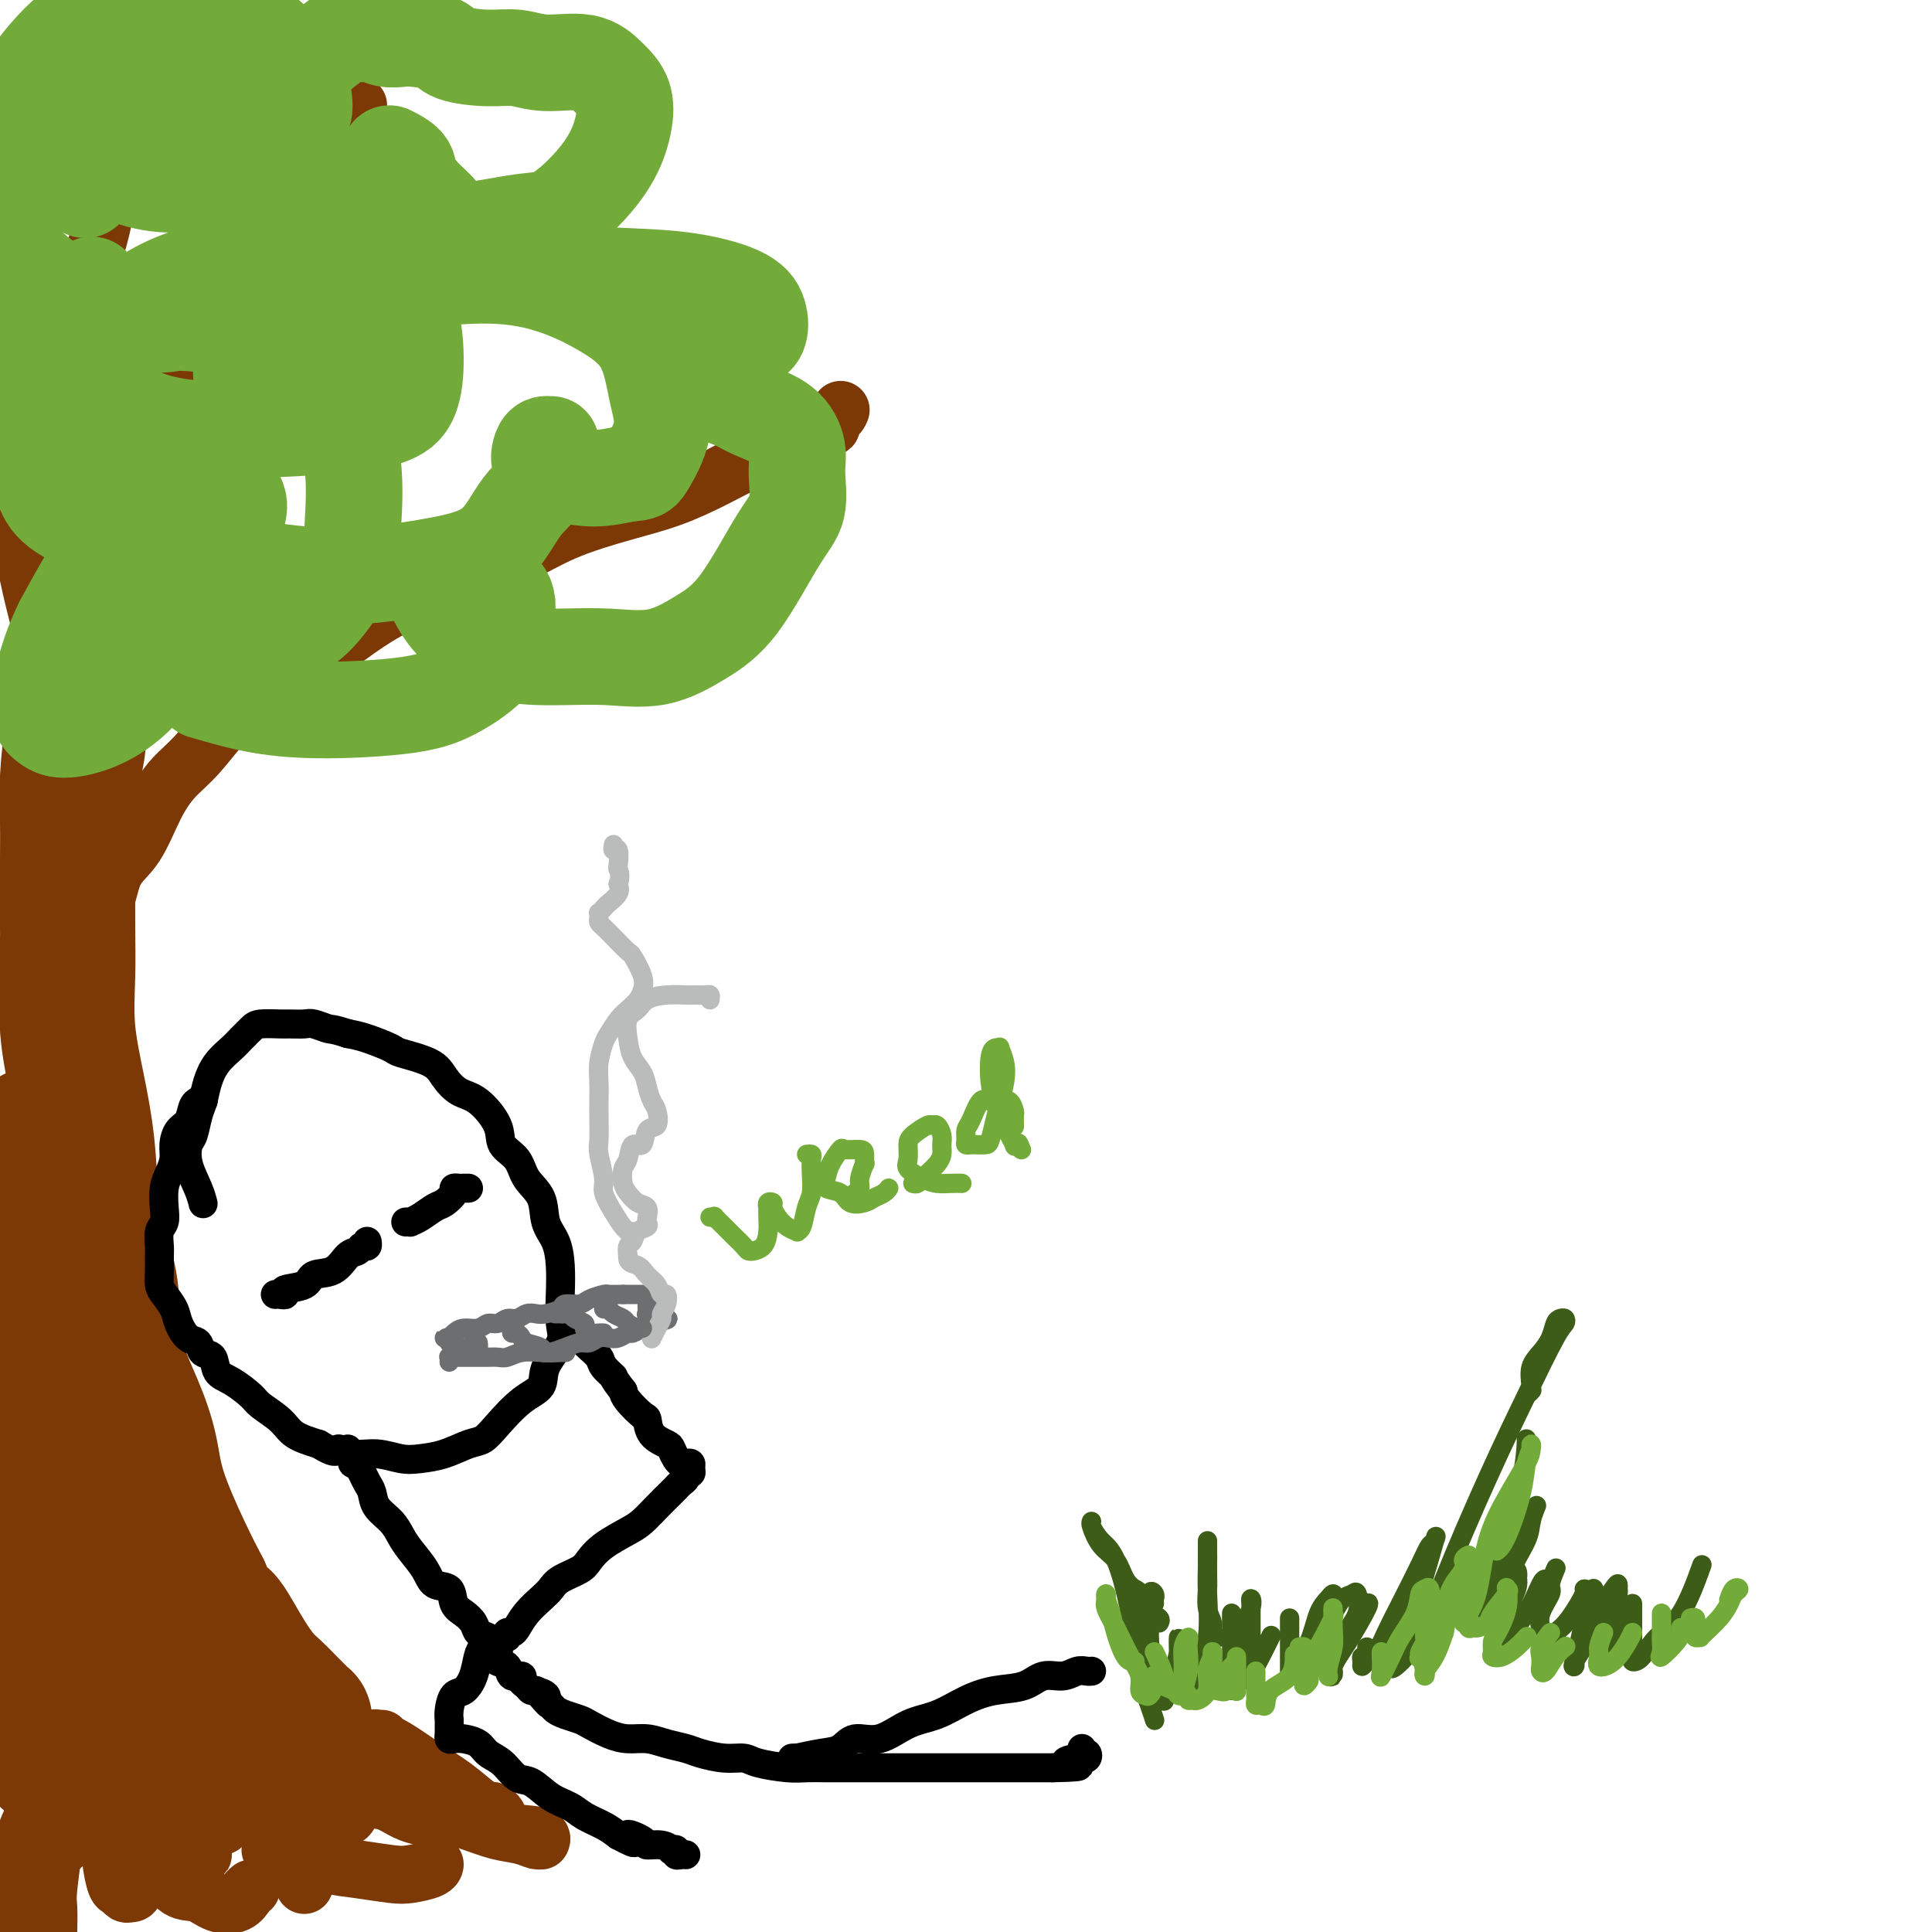<svg viewBox='0 0 400 400' version='1.1' xmlns='http://www.w3.org/2000/svg' xmlns:xlink='http://www.w3.org/1999/xlink'><g fill='none' stroke='rgb(61,92,24)' stroke-width='4' stroke-linecap='round' stroke-linejoin='round'><path d='M239,356c-0.017,-0.054 -0.034,-0.109 0,0c0.034,0.109 0.120,0.380 0,0c-0.120,-0.380 -0.444,-1.413 -1,-3c-0.556,-1.587 -1.344,-3.728 -2,-7c-0.656,-3.272 -1.181,-7.676 -2,-12c-0.819,-4.324 -1.934,-8.570 -3,-11c-1.066,-2.430 -2.085,-3.045 -3,-4c-0.915,-0.955 -1.728,-2.252 -2,-3c-0.272,-0.748 -0.004,-0.948 0,-1c0.004,-0.052 -0.255,0.042 0,1c0.255,0.958 1.024,2.779 2,4c0.976,1.221 2.160,1.840 3,3c0.840,1.160 1.337,2.860 2,4c0.663,1.140 1.492,1.720 2,2c0.508,0.280 0.697,0.261 1,1c0.303,0.739 0.722,2.237 1,3c0.278,0.763 0.415,0.792 1,1c0.585,0.208 1.619,0.594 2,1c0.381,0.406 0.109,0.830 0,1c-0.109,0.170 -0.054,0.085 0,0'/><path d='M239,332c-0.031,-0.343 -0.062,-0.686 0,-1c0.062,-0.314 0.215,-0.600 0,-1c-0.215,-0.400 -0.800,-0.913 -1,0c-0.200,0.913 -0.016,3.253 0,5c0.016,1.747 -0.135,2.902 0,5c0.135,2.098 0.557,5.138 1,7c0.443,1.862 0.906,2.547 1,3c0.094,0.453 -0.182,0.673 0,1c0.182,0.327 0.823,0.759 1,1c0.177,0.241 -0.110,0.289 0,0c0.110,-0.289 0.618,-0.916 1,-2c0.382,-1.084 0.639,-2.624 1,-4c0.361,-1.376 0.828,-2.586 1,-4c0.172,-1.414 0.050,-3.031 0,-3c-0.050,0.031 -0.027,1.711 0,3c0.027,1.289 0.059,2.187 0,3c-0.059,0.813 -0.208,1.541 0,2c0.208,0.459 0.774,0.651 1,1c0.226,0.349 0.113,0.857 0,1c-0.113,0.143 -0.226,-0.078 0,0c0.226,0.078 0.793,0.454 1,0c0.207,-0.454 0.056,-1.738 0,-3c-0.056,-1.262 -0.016,-2.504 0,-3c0.016,-0.496 0.008,-0.248 0,0'/><path d='M246,343c-0.001,0.135 -0.001,0.270 0,1c0.001,0.730 0.004,2.053 0,3c-0.004,0.947 -0.013,1.516 0,2c0.013,0.484 0.050,0.881 0,1c-0.050,0.119 -0.185,-0.042 0,0c0.185,0.042 0.691,0.286 1,0c0.309,-0.286 0.423,-1.103 1,-3c0.577,-1.897 1.619,-4.875 2,-8c0.381,-3.125 0.102,-6.397 0,-9c-0.102,-2.603 -0.027,-4.537 0,-6c0.027,-1.463 0.007,-2.455 0,-3c-0.007,-0.545 -0.002,-0.645 0,-1c0.002,-0.355 0.001,-0.967 0,-1c-0.001,-0.033 -0.001,0.511 0,1c0.001,0.489 0.004,0.921 0,2c-0.004,1.079 -0.016,2.803 0,4c0.016,1.197 0.061,1.865 0,3c-0.061,1.135 -0.226,2.735 0,4c0.226,1.265 0.845,2.195 1,3c0.155,0.805 -0.154,1.484 0,2c0.154,0.516 0.772,0.870 1,1c0.228,0.130 0.065,0.037 0,0c-0.065,-0.037 -0.033,-0.019 0,0'/><path d='M255,334c0.000,0.493 0.000,0.986 0,2c-0.000,1.014 -0.001,2.549 0,4c0.001,1.451 0.004,2.817 0,4c-0.004,1.183 -0.016,2.182 0,3c0.016,0.818 0.059,1.456 0,2c-0.059,0.544 -0.218,0.994 0,1c0.218,0.006 0.815,-0.434 1,-1c0.185,-0.566 -0.041,-1.259 0,-3c0.041,-1.741 0.351,-4.530 1,-7c0.649,-2.470 1.638,-4.622 2,-6c0.362,-1.378 0.097,-1.983 0,-2c-0.097,-0.017 -0.026,0.552 0,1c0.026,0.448 0.007,0.774 0,2c-0.007,1.226 -0.001,3.352 0,5c0.001,1.648 -0.001,2.819 0,4c0.001,1.181 0.006,2.372 0,3c-0.006,0.628 -0.022,0.693 0,1c0.022,0.307 0.083,0.856 0,1c-0.083,0.144 -0.311,-0.116 0,-1c0.311,-0.884 1.161,-2.392 2,-4c0.839,-1.608 1.668,-3.317 2,-4c0.332,-0.683 0.166,-0.342 0,0'/><path d='M267,335c0.000,1.320 0.000,2.641 0,4c-0.000,1.359 -0.000,2.758 0,4c0.000,1.242 0.001,2.329 0,3c-0.001,0.671 -0.005,0.926 0,1c0.005,0.074 0.017,-0.035 0,0c-0.017,0.035 -0.065,0.213 0,0c0.065,-0.213 0.241,-0.818 1,-2c0.759,-1.182 2.100,-2.942 3,-5c0.900,-2.058 1.360,-4.415 2,-6c0.640,-1.585 1.461,-2.396 2,-3c0.539,-0.604 0.797,-0.999 1,-1c0.203,-0.001 0.353,0.391 0,2c-0.353,1.609 -1.208,4.435 -2,6c-0.792,1.565 -1.520,1.868 -2,3c-0.480,1.132 -0.711,3.094 -1,4c-0.289,0.906 -0.637,0.758 -1,1c-0.363,0.242 -0.743,0.876 -1,1c-0.257,0.124 -0.393,-0.261 0,-1c0.393,-0.739 1.313,-1.833 2,-3c0.687,-1.167 1.140,-2.407 2,-4c0.860,-1.593 2.128,-3.540 3,-5c0.872,-1.460 1.349,-2.433 2,-3c0.651,-0.567 1.477,-0.727 2,-1c0.523,-0.273 0.743,-0.659 1,0c0.257,0.659 0.552,2.363 0,4c-0.552,1.637 -1.952,3.207 -3,5c-1.048,1.793 -1.745,3.811 -2,5c-0.255,1.189 -0.069,1.551 0,2c0.069,0.449 0.020,0.985 0,1c-0.020,0.015 -0.010,-0.493 0,-1'/><path d='M276,346c-0.891,2.443 -0.617,0.550 0,-1c0.617,-1.550 1.578,-2.756 3,-5c1.422,-2.244 3.306,-5.527 4,-7c0.694,-1.473 0.198,-1.135 0,-1c-0.198,0.135 -0.099,0.068 0,0'/><path d='M283,341c0.114,0.866 0.229,1.732 0,2c-0.229,0.268 -0.801,-0.062 -1,0c-0.199,0.062 -0.023,0.517 0,1c0.023,0.483 -0.105,0.993 0,1c0.105,0.007 0.444,-0.490 1,-1c0.556,-0.510 1.329,-1.034 2,-2c0.671,-0.966 1.241,-2.376 2,-4c0.759,-1.624 1.708,-3.463 3,-6c1.292,-2.537 2.926,-5.772 4,-8c1.074,-2.228 1.588,-3.448 2,-4c0.412,-0.552 0.720,-0.437 1,-1c0.280,-0.563 0.530,-1.804 0,0c-0.530,1.804 -1.841,6.654 -3,10c-1.159,3.346 -2.168,5.188 -3,7c-0.832,1.812 -1.489,3.595 -2,5c-0.511,1.405 -0.875,2.433 -1,3c-0.125,0.567 -0.010,0.672 0,1c0.010,0.328 -0.085,0.877 1,0c1.085,-0.877 3.351,-3.180 5,-6c1.649,-2.820 2.680,-6.156 5,-12c2.320,-5.844 5.929,-14.197 9,-21c3.071,-6.803 5.605,-12.058 8,-17c2.395,-4.942 4.653,-9.572 6,-12c1.347,-2.428 1.784,-2.656 2,-3c0.216,-0.344 0.210,-0.805 0,-1c-0.210,-0.195 -0.624,-0.125 -1,0c-0.376,0.125 -0.714,0.304 -1,1c-0.286,0.696 -0.520,1.908 -1,3c-0.480,1.092 -1.206,2.063 -2,3c-0.794,0.937 -1.655,1.839 -2,3c-0.345,1.161 -0.172,2.580 0,4'/><path d='M317,287c-1.089,2.244 -0.311,1.356 0,1c0.311,-0.356 0.156,-0.178 0,0'/><path d='M316,298c0.034,-0.141 0.068,-0.282 0,1c-0.068,1.282 -0.239,3.986 -1,7c-0.761,3.014 -2.113,6.338 -3,9c-0.887,2.662 -1.310,4.664 -2,7c-0.690,2.336 -1.647,5.008 -2,7c-0.353,1.992 -0.101,3.306 0,4c0.101,0.694 0.051,0.768 0,1c-0.051,0.232 -0.105,0.623 0,0c0.105,-0.623 0.368,-2.258 1,-4c0.632,-1.742 1.633,-3.591 3,-6c1.367,-2.409 3.099,-5.379 4,-7c0.901,-1.621 0.972,-1.892 1,-2c0.028,-0.108 0.014,-0.054 0,0'/><path d='M318,312c0.108,-0.261 0.216,-0.522 0,0c-0.216,0.522 -0.755,1.828 -1,3c-0.245,1.172 -0.195,2.212 -1,4c-0.805,1.788 -2.465,4.326 -3,6c-0.535,1.674 0.053,2.484 0,3c-0.053,0.516 -0.748,0.739 -1,1c-0.252,0.261 -0.060,0.562 0,1c0.060,0.438 -0.012,1.013 0,1c0.012,-0.013 0.108,-0.615 0,-1c-0.108,-0.385 -0.419,-0.555 0,-1c0.419,-0.445 1.569,-1.166 2,-2c0.431,-0.834 0.145,-1.782 0,-2c-0.145,-0.218 -0.148,0.295 0,1c0.148,0.705 0.446,1.603 0,3c-0.446,1.397 -1.636,3.293 -2,5c-0.364,1.707 0.099,3.224 0,4c-0.099,0.776 -0.760,0.812 -1,1c-0.240,0.188 -0.058,0.530 0,1c0.058,0.470 -0.009,1.068 0,1c0.009,-0.068 0.094,-0.803 1,-2c0.906,-1.197 2.635,-2.857 4,-5c1.365,-2.143 2.368,-4.769 3,-6c0.632,-1.231 0.895,-1.066 1,-1c0.105,0.066 0.053,0.033 0,0'/><path d='M322,325c0.129,-0.305 0.259,-0.611 0,0c-0.259,0.611 -0.906,2.138 -1,3c-0.094,0.862 0.367,1.058 0,2c-0.367,0.942 -1.560,2.631 -2,4c-0.440,1.369 -0.127,2.417 0,3c0.127,0.583 0.067,0.700 0,1c-0.067,0.300 -0.140,0.784 0,1c0.140,0.216 0.493,0.163 1,0c0.507,-0.163 1.169,-0.436 2,-1c0.831,-0.564 1.831,-1.419 3,-3c1.169,-1.581 2.507,-3.887 3,-5c0.493,-1.113 0.141,-1.032 0,-1c-0.141,0.032 -0.070,0.016 0,0'/><path d='M330,329c-0.055,-0.101 -0.109,-0.202 0,0c0.109,0.202 0.383,0.708 0,2c-0.383,1.292 -1.422,3.369 -2,5c-0.578,1.631 -0.693,2.816 -1,4c-0.307,1.184 -0.804,2.369 -1,3c-0.196,0.631 -0.090,0.709 0,1c0.090,0.291 0.164,0.796 0,1c-0.164,0.204 -0.566,0.106 0,-1c0.566,-1.106 2.099,-3.221 3,-5c0.901,-1.779 1.170,-3.222 2,-5c0.830,-1.778 2.221,-3.892 3,-5c0.779,-1.108 0.947,-1.211 1,-1c0.053,0.211 -0.010,0.735 0,1c0.010,0.265 0.094,0.270 0,1c-0.094,0.730 -0.366,2.186 -1,4c-0.634,1.814 -1.631,3.986 -2,5c-0.369,1.014 -0.110,0.871 0,1c0.110,0.129 0.072,0.531 0,1c-0.072,0.469 -0.177,1.004 0,1c0.177,-0.004 0.635,-0.547 1,-1c0.365,-0.453 0.637,-0.814 1,-2c0.363,-1.186 0.818,-3.196 1,-4c0.182,-0.804 0.091,-0.402 0,0'/><path d='M338,332c-0.001,0.508 -0.002,1.016 0,2c0.002,0.984 0.006,2.445 0,4c-0.006,1.555 -0.022,3.203 0,4c0.022,0.797 0.084,0.743 0,1c-0.084,0.257 -0.313,0.824 0,1c0.313,0.176 1.167,-0.038 2,-1c0.833,-0.962 1.646,-2.670 3,-4c1.354,-1.330 3.249,-2.281 5,-5c1.751,-2.719 3.357,-7.205 4,-9c0.643,-1.795 0.321,-0.897 0,0'/></g>
<g fill='none' stroke='rgb(115,171,58)' stroke-width='4' stroke-linecap='round' stroke-linejoin='round'><path d='M235,344c-0.641,0.044 -1.282,0.088 -2,-1c-0.718,-1.088 -1.512,-3.308 -2,-5c-0.488,-1.692 -0.668,-2.855 -1,-4c-0.332,-1.145 -0.816,-2.273 -1,-3c-0.184,-0.727 -0.068,-1.055 0,-1c0.068,0.055 0.089,0.493 0,1c-0.089,0.507 -0.287,1.085 0,2c0.287,0.915 1.061,2.168 2,4c0.939,1.832 2.044,4.244 3,6c0.956,1.756 1.762,2.857 2,4c0.238,1.143 -0.094,2.327 0,3c0.094,0.673 0.614,0.835 1,1c0.386,0.165 0.640,0.333 1,0c0.360,-0.333 0.828,-1.167 1,-2c0.172,-0.833 0.049,-1.667 0,-2c-0.049,-0.333 -0.025,-0.167 0,0'/><path d='M239,342c0.900,1.909 1.800,3.818 2,5c0.200,1.182 -0.301,1.636 0,2c0.301,0.364 1.405,0.636 2,1c0.595,0.364 0.681,0.820 1,1c0.319,0.180 0.870,0.084 1,0c0.130,-0.084 -0.160,-0.157 0,-1c0.160,-0.843 0.771,-2.456 1,-4c0.229,-1.544 0.076,-3.019 0,-4c-0.076,-0.981 -0.074,-1.469 0,-2c0.074,-0.531 0.220,-1.106 0,-1c-0.220,0.106 -0.806,0.894 -1,2c-0.194,1.106 0.004,2.531 0,4c-0.004,1.469 -0.210,2.983 0,4c0.210,1.017 0.835,1.536 1,2c0.165,0.464 -0.128,0.872 0,1c0.128,0.128 0.679,-0.024 1,0c0.321,0.024 0.412,0.226 1,0c0.588,-0.226 1.674,-0.879 2,-2c0.326,-1.121 -0.109,-2.710 0,-4c0.109,-1.290 0.762,-2.280 1,-3c0.238,-0.720 0.063,-1.171 0,-1c-0.063,0.171 -0.012,0.964 0,1c0.012,0.036 -0.013,-0.685 0,0c0.013,0.685 0.064,2.774 0,4c-0.064,1.226 -0.242,1.587 0,2c0.242,0.413 0.906,0.877 1,1c0.094,0.123 -0.381,-0.097 0,0c0.381,0.097 1.618,0.511 2,0c0.382,-0.511 -0.089,-1.945 0,-3c0.089,-1.055 0.740,-1.730 1,-2c0.260,-0.270 0.130,-0.135 0,0'/><path d='M256,343c0.000,1.101 0.000,2.202 0,3c0.000,0.798 0.000,1.292 0,2c0.000,0.708 0.000,1.629 0,2c0.000,0.371 0.000,0.192 0,0c0.000,-0.192 0.000,-0.398 0,-1c0.000,-0.602 0.000,-1.601 0,-2c0.000,-0.399 0.000,-0.200 0,0'/><path d='M260,346c0.002,0.527 0.003,1.055 0,2c-0.003,0.945 -0.011,2.308 0,3c0.011,0.692 0.041,0.712 0,1c-0.041,0.288 -0.155,0.844 0,1c0.155,0.156 0.577,-0.089 1,0c0.423,0.089 0.845,0.510 1,0c0.155,-0.510 0.041,-1.951 1,-3c0.959,-1.049 2.989,-1.705 4,-3c1.011,-1.295 1.003,-3.227 1,-4c-0.003,-0.773 -0.002,-0.386 0,0'/><path d='M269,341c0.423,-0.076 0.846,-0.151 1,0c0.154,0.151 0.040,0.529 0,1c-0.040,0.471 -0.007,1.037 0,2c0.007,0.963 -0.013,2.324 0,3c0.013,0.676 0.058,0.666 0,1c-0.058,0.334 -0.220,1.010 0,1c0.220,-0.010 0.823,-0.707 1,-1c0.177,-0.293 -0.072,-0.182 0,-1c0.072,-0.818 0.464,-2.566 1,-4c0.536,-1.434 1.215,-2.554 2,-4c0.785,-1.446 1.675,-3.217 2,-4c0.325,-0.783 0.083,-0.579 0,-1c-0.083,-0.421 -0.008,-1.468 0,-1c0.008,0.468 -0.050,2.451 0,4c0.050,1.549 0.210,2.664 0,4c-0.210,1.336 -0.788,2.894 -1,4c-0.212,1.106 -0.057,1.759 0,2c0.057,0.241 0.016,0.069 0,0c-0.016,-0.069 -0.008,-0.034 0,0'/><path d='M286,342c-0.014,0.139 -0.027,0.279 0,1c0.027,0.721 0.095,2.024 0,3c-0.095,0.976 -0.352,1.624 0,1c0.352,-0.624 1.312,-2.520 2,-4c0.688,-1.480 1.102,-2.543 2,-4c0.898,-1.457 2.280,-3.308 3,-5c0.720,-1.692 0.777,-3.224 1,-4c0.223,-0.776 0.611,-0.794 1,-1c0.389,-0.206 0.780,-0.599 1,0c0.220,0.599 0.269,2.189 0,4c-0.269,1.811 -0.856,3.843 -1,5c-0.144,1.157 0.156,1.437 0,2c-0.156,0.563 -0.767,1.407 -1,2c-0.233,0.593 -0.089,0.935 0,1c0.089,0.065 0.122,-0.147 0,0c-0.122,0.147 -0.401,0.652 0,0c0.401,-0.652 1.481,-2.461 2,-4c0.519,-1.539 0.475,-2.807 1,-4c0.525,-1.193 1.617,-2.312 2,-3c0.383,-0.688 0.057,-0.945 0,-1c-0.057,-0.055 0.156,0.093 0,1c-0.156,0.907 -0.683,2.573 -1,4c-0.317,1.427 -0.426,2.615 -1,4c-0.574,1.385 -1.612,2.966 -2,4c-0.388,1.034 -0.126,1.520 0,2c0.126,0.480 0.116,0.953 0,1c-0.116,0.047 -0.339,-0.334 0,-1c0.339,-0.666 1.240,-1.619 2,-3c0.760,-1.381 1.380,-3.191 2,-5'/><path d='M299,338c0.659,-2.929 0.306,-5.750 1,-8c0.694,-2.250 2.436,-3.928 3,-5c0.564,-1.072 -0.049,-1.538 0,-2c0.049,-0.462 0.759,-0.918 1,-1c0.241,-0.082 0.012,0.211 0,1c-0.012,0.789 0.193,2.072 0,3c-0.193,0.928 -0.784,1.499 -1,3c-0.216,1.501 -0.056,3.932 0,5c0.056,1.068 0.007,0.773 0,1c-0.007,0.227 0.027,0.977 0,1c-0.027,0.023 -0.115,-0.679 0,-1c0.115,-0.321 0.433,-0.260 1,-1c0.567,-0.740 1.381,-2.282 2,-5c0.619,-2.718 1.041,-6.613 2,-10c0.959,-3.387 2.454,-6.265 4,-9c1.546,-2.735 3.143,-5.328 4,-7c0.857,-1.672 0.975,-2.423 1,-3c0.025,-0.577 -0.041,-0.979 0,-1c0.041,-0.021 0.189,0.338 0,1c-0.189,0.662 -0.716,1.628 -1,3c-0.284,1.372 -0.323,3.151 -1,6c-0.677,2.849 -1.990,6.767 -3,9c-1.010,2.233 -1.717,2.781 -2,3c-0.283,0.219 -0.141,0.110 0,0'/><path d='M305,329c-0.430,1.525 -0.859,3.050 -1,4c-0.141,0.950 0.008,1.323 0,2c-0.008,0.677 -0.173,1.656 0,2c0.173,0.344 0.685,0.054 1,0c0.315,-0.054 0.435,0.130 1,0c0.565,-0.130 1.577,-0.574 2,-1c0.423,-0.426 0.259,-0.836 1,-2c0.741,-1.164 2.388,-3.083 3,-4c0.612,-0.917 0.188,-0.832 0,-1c-0.188,-0.168 -0.141,-0.588 0,0c0.141,0.588 0.376,2.185 0,4c-0.376,1.815 -1.364,3.847 -2,5c-0.636,1.153 -0.921,1.428 -1,2c-0.079,0.572 0.049,1.442 0,2c-0.049,0.558 -0.276,0.804 0,1c0.276,0.196 1.053,0.341 2,0c0.947,-0.341 2.063,-1.169 3,-2c0.937,-0.831 1.696,-1.666 2,-2c0.304,-0.334 0.152,-0.167 0,0'/><path d='M321,338c-0.844,1.095 -1.688,2.191 -2,3c-0.312,0.809 -0.092,1.332 0,2c0.092,0.668 0.057,1.482 0,2c-0.057,0.518 -0.134,0.741 0,1c0.134,0.259 0.479,0.554 1,0c0.521,-0.554 1.217,-1.957 2,-3c0.783,-1.043 1.652,-1.727 2,-2c0.348,-0.273 0.174,-0.137 0,0'/><path d='M332,338c-0.441,1.103 -0.882,2.205 -1,3c-0.118,0.795 0.088,1.281 0,2c-0.088,0.719 -0.468,1.671 0,2c0.468,0.329 1.785,0.037 3,-1c1.215,-1.037 2.327,-2.818 3,-4c0.673,-1.182 0.907,-1.766 1,-2c0.093,-0.234 0.047,-0.117 0,0'/><path d='M344,334c-0.002,0.131 -0.003,0.262 0,1c0.003,0.738 0.011,2.083 0,3c-0.011,0.917 -0.041,1.406 0,2c0.041,0.594 0.155,1.294 0,2c-0.155,0.706 -0.577,1.418 0,1c0.577,-0.418 2.155,-1.968 3,-3c0.845,-1.032 0.958,-1.547 1,-2c0.042,-0.453 0.012,-0.844 0,-1c-0.012,-0.156 -0.006,-0.078 0,0'/><path d='M350,335c0.422,-0.089 0.844,-0.178 1,0c0.156,0.178 0.046,0.622 0,1c-0.046,0.378 -0.027,0.690 0,1c0.027,0.310 0.061,0.617 0,1c-0.061,0.383 -0.217,0.840 0,1c0.217,0.160 0.807,0.023 1,0c0.193,-0.023 -0.012,0.068 0,0c0.012,-0.068 0.242,-0.295 1,-1c0.758,-0.705 2.043,-1.890 3,-3c0.957,-1.110 1.587,-2.146 2,-3c0.413,-0.854 0.608,-1.524 1,-2c0.392,-0.476 0.981,-0.756 1,-1c0.019,-0.244 -0.533,-0.450 -1,0c-0.467,0.450 -0.848,1.557 -1,2c-0.152,0.443 -0.076,0.221 0,0'/></g>
<g fill='none' stroke='rgb(124,56,5)' stroke-width='28' stroke-linecap='round' stroke-linejoin='round'><path d='M21,88c0.000,-0.097 0.000,-0.193 0,0c-0.000,0.193 -0.000,0.677 0,1c0.000,0.323 0.001,0.487 0,1c-0.001,0.513 -0.003,1.376 0,2c0.003,0.624 0.012,1.008 0,2c-0.012,0.992 -0.045,2.591 0,4c0.045,1.409 0.167,2.629 0,4c-0.167,1.371 -0.623,2.894 -1,5c-0.377,2.106 -0.675,4.795 -1,7c-0.325,2.205 -0.678,3.927 -1,6c-0.322,2.073 -0.612,4.497 -1,7c-0.388,2.503 -0.875,5.085 -1,7c-0.125,1.915 0.110,3.165 0,6c-0.110,2.835 -0.565,7.256 -1,11c-0.435,3.744 -0.848,6.811 -1,10c-0.152,3.189 -0.042,6.501 0,9c0.042,2.499 0.017,4.186 0,8c-0.017,3.814 -0.026,9.754 0,14c0.026,4.246 0.086,6.799 0,10c-0.086,3.201 -0.319,7.049 0,11c0.319,3.951 1.189,8.004 2,12c0.811,3.996 1.563,7.937 2,12c0.437,4.063 0.560,8.250 1,12c0.440,3.750 1.196,7.063 2,10c0.804,2.937 1.655,5.497 2,9c0.345,3.503 0.185,7.951 1,12c0.815,4.049 2.605,7.701 4,11c1.395,3.299 2.395,6.245 3,9c0.605,2.755 0.817,5.319 2,9c1.183,3.681 3.338,8.480 5,12c1.662,3.520 2.831,5.760 4,8'/><path d='M42,329c3.503,8.663 3.260,5.819 4,6c0.740,0.181 2.464,3.386 4,6c1.536,2.614 2.885,4.638 4,6c1.115,1.362 1.997,2.062 3,3c1.003,0.938 2.126,2.112 3,3c0.874,0.888 1.498,1.488 2,2c0.502,0.512 0.881,0.936 1,1c0.119,0.064 -0.020,-0.231 0,0c0.020,0.231 0.201,0.990 0,1c-0.201,0.010 -0.785,-0.728 -1,-1c-0.215,-0.272 -0.061,-0.078 0,0c0.061,0.078 0.031,0.039 0,0'/><path d='M41,351c0.206,0.061 0.412,0.123 0,0c-0.412,-0.123 -1.442,-0.430 -2,-1c-0.558,-0.570 -0.644,-1.402 -1,-2c-0.356,-0.598 -0.981,-0.961 -2,-2c-1.019,-1.039 -2.431,-2.755 -3,-4c-0.569,-1.245 -0.293,-2.021 -1,-3c-0.707,-0.979 -2.395,-2.162 -4,-4c-1.605,-1.838 -3.127,-4.330 -4,-6c-0.873,-1.670 -1.098,-2.519 -2,-4c-0.902,-1.481 -2.480,-3.596 -4,-6c-1.520,-2.404 -2.982,-5.099 -4,-7c-1.018,-1.901 -1.593,-3.008 -2,-5c-0.407,-1.992 -0.645,-4.870 -1,-7c-0.355,-2.130 -0.827,-3.512 -1,-6c-0.173,-2.488 -0.047,-6.081 0,-9c0.047,-2.919 0.013,-5.165 0,-8c-0.013,-2.835 -0.006,-6.259 0,-9c0.006,-2.741 0.012,-4.797 0,-7c-0.012,-2.203 -0.041,-4.551 0,-7c0.041,-2.449 0.150,-4.998 0,-7c-0.150,-2.002 -0.561,-3.457 -1,-5c-0.439,-1.543 -0.906,-3.175 -1,-4c-0.094,-0.825 0.185,-0.842 0,-1c-0.185,-0.158 -0.834,-0.455 -1,-1c-0.166,-0.545 0.151,-1.337 0,-1c-0.151,0.337 -0.770,1.803 -1,4c-0.230,2.197 -0.072,5.125 0,7c0.072,1.875 0.058,2.697 0,5c-0.058,2.303 -0.159,6.087 0,9c0.159,2.913 0.580,4.957 1,7'/><path d='M7,267c-0.048,6.201 -0.167,5.704 0,7c0.167,1.296 0.621,4.385 1,7c0.379,2.615 0.683,4.755 1,8c0.317,3.245 0.648,7.593 1,11c0.352,3.407 0.725,5.872 1,9c0.275,3.128 0.452,6.918 1,10c0.548,3.082 1.467,5.457 2,8c0.533,2.543 0.679,5.256 1,7c0.321,1.744 0.818,2.519 1,3c0.182,0.481 0.049,0.668 0,1c-0.049,0.332 -0.014,0.809 0,1c0.014,0.191 0.007,0.095 0,0'/><path d='M14,341c0.121,0.251 0.242,0.502 0,2c-0.242,1.498 -0.849,4.244 -1,6c-0.151,1.756 0.152,2.523 0,4c-0.152,1.477 -0.759,3.665 -1,5c-0.241,1.335 -0.117,1.816 0,2c0.117,0.184 0.226,0.071 0,0c-0.226,-0.071 -0.785,-0.100 -1,0c-0.215,0.100 -0.084,0.328 0,0c0.084,-0.328 0.120,-1.214 0,-2c-0.120,-0.786 -0.396,-1.474 -1,-2c-0.604,-0.526 -1.535,-0.890 -2,-1c-0.465,-0.110 -0.464,0.033 -1,0c-0.536,-0.033 -1.609,-0.244 -2,0c-0.391,0.244 -0.099,0.941 0,2c0.099,1.059 0.006,2.480 0,3c-0.006,0.520 0.075,0.138 0,0c-0.075,-0.138 -0.304,-0.034 0,0c0.304,0.034 1.143,-0.004 2,0c0.857,0.004 1.734,0.050 3,-1c1.266,-1.050 2.921,-3.197 4,-5c1.079,-1.803 1.581,-3.263 2,-4c0.419,-0.737 0.756,-0.751 1,-1c0.244,-0.249 0.395,-0.731 0,-1c-0.395,-0.269 -1.335,-0.323 -2,0c-0.665,0.323 -1.054,1.024 -2,3c-0.946,1.976 -2.447,5.226 -3,7c-0.553,1.774 -0.156,2.072 0,3c0.156,0.928 0.073,2.486 0,3c-0.073,0.514 -0.135,-0.015 0,0c0.135,0.015 0.467,0.576 1,0c0.533,-0.576 1.266,-2.288 2,-4'/><path d='M13,360c0.630,-1.391 0.705,-2.868 1,-5c0.295,-2.132 0.810,-4.920 1,-7c0.190,-2.080 0.054,-3.451 0,-4c-0.054,-0.549 -0.027,-0.274 0,0'/><path d='M15,341c0.083,0.375 0.166,0.749 0,1c-0.166,0.251 -0.580,0.377 -1,2c-0.420,1.623 -0.846,4.742 -1,7c-0.154,2.258 -0.038,3.656 0,5c0.038,1.344 -0.004,2.634 0,4c0.004,1.366 0.053,2.810 0,4c-0.053,1.190 -0.206,2.128 0,3c0.206,0.872 0.773,1.678 1,2c0.227,0.322 0.113,0.161 0,0'/></g>
<g fill='none' stroke='rgb(124,56,5)' stroke-width='12' stroke-linecap='round' stroke-linejoin='round'><path d='M36,343c-0.126,2.542 -0.252,5.084 0,8c0.252,2.916 0.882,6.207 2,9c1.118,2.793 2.724,5.088 4,7c1.276,1.912 2.223,3.440 4,5c1.777,1.560 4.383,3.150 6,4c1.617,0.850 2.243,0.960 3,1c0.757,0.040 1.645,0.012 2,0c0.355,-0.012 0.178,-0.006 0,0'/><path d='M24,360c1.719,2.613 3.438,5.226 5,7c1.562,1.774 2.969,2.710 5,4c2.031,1.290 4.688,2.934 6,4c1.312,1.066 1.280,1.554 2,2c0.720,0.446 2.194,0.851 3,1c0.806,0.149 0.945,0.043 1,0c0.055,-0.043 0.028,-0.021 0,0'/><path d='M22,362c0.004,0.355 0.009,0.710 0,2c-0.009,1.290 -0.031,3.515 1,5c1.031,1.485 3.113,2.231 5,4c1.887,1.769 3.577,4.562 5,6c1.423,1.438 2.577,1.520 4,2c1.423,0.480 3.113,1.358 4,2c0.887,0.642 0.970,1.048 1,1c0.030,-0.048 0.008,-0.551 0,-1c-0.008,-0.449 -0.002,-0.842 0,-1c0.002,-0.158 0.001,-0.079 0,0'/><path d='M63,365c1.364,1.241 2.728,2.483 4,3c1.272,0.517 2.453,0.310 4,1c1.547,0.690 3.461,2.276 5,3c1.539,0.724 2.704,0.586 4,1c1.296,0.414 2.725,1.381 4,2c1.275,0.619 2.397,0.892 3,1c0.603,0.108 0.687,0.052 1,0c0.313,-0.052 0.854,-0.098 1,0c0.146,0.098 -0.102,0.341 -1,0c-0.898,-0.341 -2.447,-1.267 -4,-2c-1.553,-0.733 -3.110,-1.274 -5,-2c-1.890,-0.726 -4.111,-1.636 -5,-2c-0.889,-0.364 -0.444,-0.182 0,0'/><path d='M36,356c-0.772,0.043 -1.544,0.085 -2,0c-0.456,-0.085 -0.596,-0.298 -1,0c-0.404,0.298 -1.071,1.106 0,2c1.071,0.894 3.881,1.875 6,3c2.119,1.125 3.546,2.395 7,4c3.454,1.605 8.936,3.544 12,5c3.064,1.456 3.711,2.429 5,3c1.289,0.571 3.222,0.741 5,1c1.778,0.259 3.402,0.608 4,1c0.598,0.392 0.171,0.826 0,1c-0.171,0.174 -0.085,0.087 0,0'/><path d='M43,365c0.434,-0.064 0.868,-0.129 1,0c0.132,0.129 -0.037,0.450 1,1c1.037,0.550 3.282,1.328 5,2c1.718,0.672 2.911,1.236 4,2c1.089,0.764 2.075,1.727 3,2c0.925,0.273 1.789,-0.144 2,0c0.211,0.144 -0.231,0.851 0,1c0.231,0.149 1.134,-0.259 0,-1c-1.134,-0.741 -4.305,-1.815 -6,-3c-1.695,-1.185 -1.913,-2.481 -2,-3c-0.087,-0.519 -0.044,-0.259 0,0'/><path d='M14,369c-0.724,-0.141 -1.448,-0.283 -2,1c-0.552,1.283 -0.932,3.990 -1,6c-0.068,2.010 0.178,3.322 0,6c-0.178,2.678 -0.779,6.721 -1,9c-0.221,2.279 -0.063,2.794 0,4c0.063,1.206 0.032,3.103 0,5'/><path d='M9,399c0.111,0.667 0.222,1.333 0,0c-0.222,-1.333 -0.778,-4.667 -1,-6c-0.222,-1.333 -0.111,-0.667 0,0'/><path d='M10,373c-0.009,-0.115 -0.017,-0.230 0,0c0.017,0.230 0.060,0.804 0,2c-0.060,1.196 -0.222,3.014 -1,5c-0.778,1.986 -2.171,4.139 -3,6c-0.829,1.861 -1.092,3.430 -2,5c-0.908,1.570 -2.460,3.140 -3,4c-0.540,0.860 -0.068,1.011 0,1c0.068,-0.011 -0.269,-0.185 0,-1c0.269,-0.815 1.144,-2.270 2,-4c0.856,-1.730 1.692,-3.735 2,-5c0.308,-1.265 0.088,-1.790 0,-2c-0.088,-0.210 -0.044,-0.105 0,0'/><path d='M10,369c0.031,0.352 0.061,0.704 0,1c-0.061,0.296 -0.214,0.537 -1,2c-0.786,1.463 -2.206,4.147 -3,6c-0.794,1.853 -0.963,2.874 -1,4c-0.037,1.126 0.059,2.356 0,3c-0.059,0.644 -0.272,0.701 0,1c0.272,0.299 1.028,0.841 2,1c0.972,0.159 2.158,-0.065 3,-1c0.842,-0.935 1.340,-2.582 3,-4c1.660,-1.418 4.484,-2.607 6,-4c1.516,-1.393 1.726,-2.990 2,-4c0.274,-1.010 0.612,-1.433 1,-1c0.388,0.433 0.825,1.723 1,3c0.175,1.277 0.088,2.542 0,4c-0.088,1.458 -0.178,3.108 0,5c0.178,1.892 0.625,4.024 1,5c0.375,0.976 0.679,0.796 1,1c0.321,0.204 0.660,0.793 1,1c0.340,0.207 0.679,0.030 1,0c0.321,-0.030 0.622,0.085 1,-1c0.378,-1.085 0.833,-3.369 1,-5c0.167,-1.631 0.048,-2.609 0,-3c-0.048,-0.391 -0.024,-0.196 0,0'/><path d='M28,376c-0.017,0.225 -0.035,0.451 0,1c0.035,0.549 0.122,1.422 1,3c0.878,1.578 2.546,3.860 4,6c1.454,2.140 2.694,4.136 4,5c1.306,0.864 2.679,0.596 4,1c1.321,0.404 2.589,1.481 4,2c1.411,0.519 2.966,0.479 4,0c1.034,-0.479 1.548,-1.398 2,-2c0.452,-0.602 0.844,-0.886 1,-1c0.156,-0.114 0.078,-0.057 0,0'/><path d='M56,383c0.815,0.787 1.630,1.573 2,2c0.370,0.427 0.295,0.494 1,1c0.705,0.506 2.189,1.449 3,2c0.811,0.551 0.949,0.708 1,1c0.051,0.292 0.014,0.719 0,1c-0.014,0.281 -0.004,0.415 0,0c0.004,-0.415 0.001,-1.381 0,-2c-0.001,-0.619 -0.000,-0.891 0,-1c0.000,-0.109 0.000,-0.054 0,0'/><path d='M62,383c-0.012,0.219 -0.024,0.438 1,1c1.024,0.562 3.083,1.468 5,2c1.917,0.532 3.690,0.689 6,1c2.310,0.311 5.155,0.777 7,1c1.845,0.223 2.690,0.204 4,0c1.310,-0.204 3.083,-0.593 4,-1c0.917,-0.407 0.976,-0.830 1,-1c0.024,-0.170 0.012,-0.085 0,0'/><path d='M63,362c-0.368,0.288 -0.737,0.577 0,1c0.737,0.423 2.579,0.981 4,2c1.421,1.019 2.420,2.500 5,4c2.580,1.500 6.742,3.017 10,4c3.258,0.983 5.611,1.430 8,2c2.389,0.570 4.812,1.263 7,2c2.188,0.737 4.141,1.519 6,2c1.859,0.481 3.624,0.661 5,1c1.376,0.339 2.361,0.836 3,1c0.639,0.164 0.931,-0.004 1,0c0.069,0.004 -0.084,0.179 0,0c0.084,-0.179 0.404,-0.714 -1,-1c-1.404,-0.286 -4.531,-0.324 -7,-1c-2.469,-0.676 -4.280,-1.990 -6,-3c-1.720,-1.010 -3.349,-1.717 -4,-2c-0.651,-0.283 -0.326,-0.141 0,0'/><path d='M66,360c-0.196,-0.030 -0.392,-0.060 -1,0c-0.608,0.060 -1.629,0.211 -2,0c-0.371,-0.211 -0.093,-0.785 0,-1c0.093,-0.215 -0.001,-0.070 0,0c0.001,0.070 0.095,0.064 0,0c-0.095,-0.064 -0.379,-0.188 0,0c0.379,0.188 1.423,0.687 3,1c1.577,0.313 3.689,0.441 6,2c2.311,1.559 4.820,4.550 7,6c2.180,1.450 4.030,1.359 6,2c1.970,0.641 4.058,2.015 6,3c1.942,0.985 3.737,1.582 5,2c1.263,0.418 1.995,0.658 3,1c1.005,0.342 2.283,0.785 3,1c0.717,0.215 0.873,0.202 1,0c0.127,-0.202 0.227,-0.593 0,-1c-0.227,-0.407 -0.779,-0.831 -1,-1c-0.221,-0.169 -0.110,-0.085 0,0'/><path d='M79,360c-0.339,0.035 -0.679,0.070 -1,0c-0.321,-0.070 -0.624,-0.244 0,0c0.624,0.244 2.174,0.905 4,2c1.826,1.095 3.929,2.623 6,4c2.071,1.377 4.110,2.603 6,4c1.890,1.397 3.631,2.965 5,4c1.369,1.035 2.366,1.536 3,2c0.634,0.464 0.905,0.891 1,1c0.095,0.109 0.014,-0.101 0,0c-0.014,0.101 0.037,0.512 -1,0c-1.037,-0.512 -3.164,-1.945 -5,-3c-1.836,-1.055 -3.382,-1.730 -4,-2c-0.618,-0.270 -0.309,-0.135 0,0'/><path d='M0,337c-0.122,-0.827 -0.244,-1.654 0,0c0.244,1.654 0.853,5.789 1,9c0.147,3.211 -0.168,5.497 0,7c0.168,1.503 0.819,2.221 1,3c0.181,0.779 -0.110,1.618 0,2c0.110,0.382 0.620,0.307 1,0c0.380,-0.307 0.631,-0.845 1,-2c0.369,-1.155 0.856,-2.927 1,-5c0.144,-2.073 -0.056,-4.447 0,-7c0.056,-2.553 0.366,-5.284 1,-8c0.634,-2.716 1.592,-5.416 2,-7c0.408,-1.584 0.267,-2.052 0,-1c-0.267,1.052 -0.660,3.623 -1,6c-0.340,2.377 -0.627,4.560 -1,7c-0.373,2.440 -0.832,5.139 -1,7c-0.168,1.861 -0.044,2.886 0,4c0.044,1.114 0.009,2.316 0,3c-0.009,0.684 0.009,0.848 0,1c-0.009,0.152 -0.044,0.290 0,0c0.044,-0.290 0.166,-1.009 0,-2c-0.166,-0.991 -0.619,-2.253 -1,-4c-0.381,-1.747 -0.690,-3.978 -1,-6c-0.310,-2.022 -0.622,-3.834 -1,-6c-0.378,-2.166 -0.823,-4.685 -1,-7c-0.177,-2.315 -0.085,-4.425 0,-6c0.085,-1.575 0.164,-2.615 0,-4c-0.164,-1.385 -0.570,-3.113 -1,-5c-0.430,-1.887 -0.885,-3.931 -1,-6c-0.115,-2.069 0.110,-4.163 0,-6c-0.110,-1.837 -0.555,-3.419 -1,-5'/><path d='M-1,202c0.000,0.222 0.000,0.444 0,0c0.000,-0.444 0.000,-1.556 0,-2c0.000,-0.444 0.000,-0.222 0,0'/><path d='M14,239c0.000,-0.683 0.000,-1.367 0,-2c-0.000,-0.633 -0.001,-1.216 0,-2c0.001,-0.784 0.003,-1.770 0,-3c-0.003,-1.230 -0.012,-2.703 0,-4c0.012,-1.297 0.043,-2.417 0,-4c-0.043,-1.583 -0.162,-3.629 0,-5c0.162,-1.371 0.606,-2.066 1,-4c0.394,-1.934 0.739,-5.106 1,-7c0.261,-1.894 0.438,-2.509 1,-4c0.562,-1.491 1.507,-3.858 2,-6c0.493,-2.142 0.533,-4.059 1,-6c0.467,-1.941 1.362,-3.905 2,-6c0.638,-2.095 1.018,-4.321 2,-6c0.982,-1.679 2.565,-2.810 4,-5c1.435,-2.190 2.720,-5.439 4,-8c1.280,-2.561 2.554,-4.433 4,-6c1.446,-1.567 3.063,-2.830 5,-5c1.937,-2.170 4.196,-5.248 6,-7c1.804,-1.752 3.155,-2.179 6,-4c2.845,-1.821 7.184,-5.036 10,-7c2.816,-1.964 4.108,-2.677 6,-4c1.892,-1.323 4.384,-3.256 7,-5c2.616,-1.744 5.358,-3.300 9,-5c3.642,-1.700 8.186,-3.546 12,-5c3.814,-1.454 6.898,-2.517 10,-4c3.102,-1.483 6.220,-3.387 10,-5c3.780,-1.613 8.220,-2.935 12,-4c3.780,-1.065 6.900,-1.873 10,-3c3.100,-1.127 6.181,-2.573 9,-4c2.819,-1.427 5.377,-2.836 8,-4c2.623,-1.164 5.312,-2.082 8,-3'/><path d='M164,92c13.204,-5.541 6.715,-3.392 5,-3c-1.715,0.392 1.346,-0.971 3,-2c1.654,-1.029 1.901,-1.722 2,-2c0.099,-0.278 0.049,-0.139 0,0'/><path d='M13,162c-0.415,-0.017 -0.829,-0.035 -1,0c-0.171,0.035 -0.097,0.122 0,0c0.097,-0.122 0.218,-0.452 0,-1c-0.218,-0.548 -0.777,-1.315 -1,-2c-0.223,-0.685 -0.112,-1.288 0,-2c0.112,-0.712 0.224,-1.535 0,-3c-0.224,-1.465 -0.784,-3.574 -1,-5c-0.216,-1.426 -0.089,-2.170 0,-4c0.089,-1.830 0.141,-4.745 0,-7c-0.141,-2.255 -0.476,-3.851 -1,-6c-0.524,-2.149 -1.239,-4.852 -2,-8c-0.761,-3.148 -1.570,-6.740 -2,-10c-0.430,-3.260 -0.483,-6.189 -1,-9c-0.517,-2.811 -1.499,-5.506 -2,-9c-0.501,-3.494 -0.519,-7.787 -1,-11c-0.481,-3.213 -1.423,-5.347 -2,-8c-0.577,-2.653 -0.788,-5.827 -1,-9'/><path d='M14,126c-0.203,0.144 -0.405,0.287 0,2c0.405,1.713 1.418,4.995 2,8c0.582,3.005 0.734,5.734 1,8c0.266,2.266 0.644,4.070 1,6c0.356,1.930 0.688,3.985 1,6c0.312,2.015 0.604,3.991 1,6c0.396,2.009 0.895,4.051 1,5c0.105,0.949 -0.183,0.804 0,1c0.183,0.196 0.837,0.733 1,1c0.163,0.267 -0.165,0.262 0,0c0.165,-0.262 0.822,-0.783 1,-2c0.178,-1.217 -0.124,-3.129 0,-5c0.124,-1.871 0.672,-3.701 1,-6c0.328,-2.299 0.435,-5.069 1,-7c0.565,-1.931 1.590,-3.025 2,-5c0.410,-1.975 0.207,-4.831 1,-8c0.793,-3.169 2.582,-6.652 4,-10c1.418,-3.348 2.466,-6.560 4,-9c1.534,-2.440 3.554,-4.108 5,-7c1.446,-2.892 2.319,-7.007 4,-10c1.681,-2.993 4.172,-4.865 6,-7c1.828,-2.135 2.993,-4.533 5,-8c2.007,-3.467 4.855,-8.004 7,-11c2.145,-2.996 3.586,-4.453 5,-6c1.414,-1.547 2.799,-3.185 4,-5c1.201,-1.815 2.217,-3.807 3,-5c0.783,-1.193 1.334,-1.588 2,-2c0.666,-0.412 1.449,-0.842 2,-1c0.551,-0.158 0.872,-0.045 1,0c0.128,0.045 0.064,0.023 0,0'/><path d='M26,133c0.019,-0.384 0.039,-0.768 0,-3c-0.039,-2.232 -0.136,-6.312 0,-9c0.136,-2.688 0.505,-3.983 1,-7c0.495,-3.017 1.117,-7.755 2,-11c0.883,-3.245 2.027,-4.998 3,-8c0.973,-3.002 1.776,-7.252 3,-11c1.224,-3.748 2.871,-6.993 4,-10c1.129,-3.007 1.742,-5.774 3,-9c1.258,-3.226 3.161,-6.910 5,-10c1.839,-3.090 3.612,-5.586 5,-8c1.388,-2.414 2.390,-4.745 4,-7c1.610,-2.255 3.829,-4.433 6,-7c2.171,-2.567 4.293,-5.523 6,-7c1.707,-1.477 2.998,-1.475 4,-2c1.002,-0.525 1.715,-1.579 2,-2c0.285,-0.421 0.143,-0.211 0,0'/><path d='M72,22c-0.607,0.747 -1.215,1.494 -2,2c-0.785,0.506 -1.749,0.771 -3,2c-1.251,1.229 -2.789,3.422 -4,5c-1.211,1.578 -2.095,2.540 -4,5c-1.905,2.460 -4.830,6.417 -6,8c-1.170,1.583 -0.585,0.791 0,0'/><path d='M19,108c0.114,-2.287 0.229,-4.574 0,-7c-0.229,-2.426 -0.801,-4.991 -1,-10c-0.199,-5.009 -0.024,-12.463 0,-17c0.024,-4.537 -0.103,-6.159 0,-9c0.103,-2.841 0.436,-6.902 1,-10c0.564,-3.098 1.358,-5.233 2,-8c0.642,-2.767 1.132,-6.165 2,-9c0.868,-2.835 2.113,-5.107 3,-7c0.887,-1.893 1.414,-3.407 2,-5c0.586,-1.593 1.229,-3.267 2,-4c0.771,-0.733 1.671,-0.526 2,-1c0.329,-0.474 0.089,-1.627 0,-1c-0.089,0.627 -0.025,3.036 0,4c0.025,0.964 0.013,0.482 0,0'/></g>
<g fill='none' stroke='rgb(115,171,58)' stroke-width='20' stroke-linecap='round' stroke-linejoin='round'><path d='M42,143c3.907,1.138 7.814,2.277 12,3c4.186,0.723 8.651,1.031 14,1c5.349,-0.031 11.582,-0.402 16,-1c4.418,-0.598 7.020,-1.424 10,-3c2.980,-1.576 6.337,-3.903 8,-6c1.663,-2.097 1.632,-3.965 2,-6c0.368,-2.035 1.134,-4.236 1,-6c-0.134,-1.764 -1.169,-3.092 -3,-4c-1.831,-0.908 -4.457,-1.396 -6,-2c-1.543,-0.604 -2.001,-1.325 -3,-1c-0.999,0.325 -2.539,1.695 -3,3c-0.461,1.305 0.158,2.545 1,4c0.842,1.455 1.909,3.125 4,5c2.091,1.875 5.207,3.955 9,5c3.793,1.045 8.261,1.054 12,1c3.739,-0.054 6.747,-0.170 10,0c3.253,0.170 6.750,0.625 10,0c3.250,-0.625 6.254,-2.330 9,-4c2.746,-1.670 5.235,-3.306 8,-7c2.765,-3.694 5.807,-9.447 8,-13c2.193,-3.553 3.538,-4.905 4,-7c0.462,-2.095 0.040,-4.932 0,-7c-0.040,-2.068 0.303,-3.369 0,-5c-0.303,-1.631 -1.252,-3.594 -3,-5c-1.748,-1.406 -4.296,-2.256 -6,-3c-1.704,-0.744 -2.565,-1.381 -4,-2c-1.435,-0.619 -3.445,-1.218 -5,-2c-1.555,-0.782 -2.654,-1.746 -3,-2c-0.346,-0.254 0.061,0.201 0,0c-0.061,-0.201 -0.589,-1.057 0,-2c0.589,-0.943 2.294,-1.971 4,-3'/><path d='M148,74c1.803,-1.383 4.310,-2.339 6,-3c1.690,-0.661 2.561,-1.027 3,-2c0.439,-0.973 0.444,-2.552 0,-4c-0.444,-1.448 -1.339,-2.767 -4,-4c-2.661,-1.233 -7.090,-2.382 -12,-3c-4.910,-0.618 -10.302,-0.704 -16,-1c-5.698,-0.296 -11.701,-0.801 -18,-1c-6.299,-0.199 -12.893,-0.092 -17,0c-4.107,0.092 -5.728,0.168 -7,1c-1.272,0.832 -2.197,2.419 -2,4c0.197,1.581 1.515,3.156 2,4c0.485,0.844 0.139,0.955 0,1c-0.139,0.045 -0.069,0.022 0,0'/><path d='M101,54c-2.150,-1.611 -4.300,-3.222 -6,-5c-1.700,-1.778 -2.950,-3.724 -4,-5c-1.050,-1.276 -1.900,-1.883 -3,-3c-1.100,-1.117 -2.449,-2.743 -3,-4c-0.551,-1.257 -0.302,-2.146 -1,-3c-0.698,-0.854 -2.342,-1.673 -3,-2c-0.658,-0.327 -0.329,-0.164 0,0'/><path d='M28,32c-0.705,0.778 -1.411,1.557 -2,2c-0.589,0.443 -1.063,0.552 -1,1c0.063,0.448 0.662,1.237 3,2c2.338,0.763 6.417,1.500 10,1c3.583,-0.500 6.672,-2.237 9,-3c2.328,-0.763 3.896,-0.552 5,-1c1.104,-0.448 1.744,-1.557 2,-2c0.256,-0.443 0.128,-0.222 0,0'/><path d='M7,32c1.022,1.356 2.044,2.711 4,4c1.956,1.289 4.844,2.511 6,3c1.156,0.489 0.578,0.244 0,0'/><path d='M49,123c-0.175,1.415 -0.349,2.831 0,4c0.349,1.169 1.222,2.092 2,3c0.778,0.908 1.461,1.800 3,2c1.539,0.200 3.932,-0.294 6,-1c2.068,-0.706 3.810,-1.625 6,-4c2.190,-2.375 4.828,-6.206 6,-9c1.172,-2.794 0.877,-4.552 1,-8c0.123,-3.448 0.663,-8.587 0,-14c-0.663,-5.413 -2.529,-11.101 -5,-15c-2.471,-3.899 -5.545,-6.008 -9,-8c-3.455,-1.992 -7.290,-3.867 -12,-5c-4.710,-1.133 -10.296,-1.523 -14,-1c-3.704,0.523 -5.525,1.959 -7,3c-1.475,1.041 -2.604,1.688 -3,4c-0.396,2.312 -0.059,6.289 2,9c2.059,2.711 5.840,4.157 10,5c4.160,0.843 8.699,1.084 15,1c6.301,-0.084 14.366,-0.494 20,-1c5.634,-0.506 8.838,-1.107 11,-2c2.162,-0.893 3.281,-2.076 4,-4c0.719,-1.924 1.036,-4.587 1,-8c-0.036,-3.413 -0.425,-7.576 -2,-11c-1.575,-3.424 -4.334,-6.109 -7,-8c-2.666,-1.891 -5.238,-2.987 -8,-4c-2.762,-1.013 -5.713,-1.941 -8,-3c-2.287,-1.059 -3.911,-2.248 -5,-3c-1.089,-0.752 -1.642,-1.068 -2,-2c-0.358,-0.932 -0.519,-2.482 0,-4c0.519,-1.518 1.720,-3.005 3,-5c1.280,-1.995 2.640,-4.497 4,-7'/><path d='M61,27c1.572,-3.302 2.004,-3.556 2,-5c-0.004,-1.444 -0.442,-4.079 -1,-6c-0.558,-1.921 -1.236,-3.130 -3,-5c-1.764,-1.870 -4.616,-4.403 -7,-6c-2.384,-1.597 -4.302,-2.260 -7,-3c-2.698,-0.740 -6.176,-1.557 -9,-2c-2.824,-0.443 -4.992,-0.512 -7,0c-2.008,0.512 -3.855,1.606 -5,3c-1.145,1.394 -1.588,3.088 -2,5c-0.412,1.912 -0.792,4.043 -1,5c-0.208,0.957 -0.244,0.739 1,1c1.244,0.261 3.770,0.999 6,1c2.230,0.001 4.165,-0.736 6,-1c1.835,-0.264 3.568,-0.054 5,-1c1.432,-0.946 2.561,-3.049 3,-5c0.439,-1.951 0.188,-3.749 0,-5c-0.188,-1.251 -0.312,-1.955 -4,-2c-3.688,-0.045 -10.940,0.569 -16,2c-5.060,1.431 -7.928,3.681 -11,7c-3.072,3.319 -6.348,7.709 -8,12c-1.652,4.291 -1.679,8.484 -2,13c-0.321,4.516 -0.934,9.355 0,13c0.934,3.645 3.417,6.097 7,9c3.583,2.903 8.267,6.256 12,8c3.733,1.744 6.516,1.880 9,2c2.484,0.120 4.669,0.225 6,0c1.331,-0.225 1.809,-0.778 2,-1c0.191,-0.222 0.096,-0.111 0,0'/><path d='M19,59c-2.878,1.314 -5.757,2.627 -8,4c-2.243,1.373 -3.851,2.805 -5,6c-1.149,3.195 -1.839,8.154 -2,12c-0.161,3.846 0.209,6.579 2,9c1.791,2.421 5.005,4.531 8,7c2.995,2.469 5.772,5.298 9,7c3.228,1.702 6.907,2.276 10,3c3.093,0.724 5.600,1.597 8,2c2.400,0.403 4.693,0.337 6,0c1.307,-0.337 1.629,-0.944 2,-2c0.371,-1.056 0.792,-2.560 0,-4c-0.792,-1.440 -2.796,-2.816 -4,-4c-1.204,-1.184 -1.608,-2.176 -3,-2c-1.392,0.176 -3.774,1.518 -5,3c-1.226,1.482 -1.297,3.102 -1,5c0.297,1.898 0.963,4.072 2,6c1.037,1.928 2.447,3.608 7,5c4.553,1.392 12.250,2.495 18,3c5.750,0.505 9.555,0.413 14,0c4.445,-0.413 9.531,-1.148 14,-2c4.469,-0.852 8.323,-1.822 11,-4c2.677,-2.178 4.179,-5.565 6,-8c1.821,-2.435 3.963,-3.919 5,-6c1.037,-2.081 0.969,-4.758 1,-6c0.031,-1.242 0.161,-1.048 0,-1c-0.161,0.048 -0.615,-0.049 -1,0c-0.385,0.049 -0.703,0.245 -1,1c-0.297,0.755 -0.575,2.068 0,3c0.575,0.932 2.001,1.482 4,2c1.999,0.518 4.571,1.005 7,1c2.429,-0.005 4.714,-0.503 7,-1'/><path d='M130,98c2.880,-0.121 3.079,-0.425 4,-2c0.921,-1.575 2.563,-4.421 3,-7c0.437,-2.579 -0.331,-4.893 -1,-8c-0.669,-3.107 -1.239,-7.009 -3,-10c-1.761,-2.991 -4.714,-5.072 -8,-7c-3.286,-1.928 -6.905,-3.704 -11,-5c-4.095,-1.296 -8.666,-2.111 -15,-2c-6.334,0.111 -14.430,1.148 -20,2c-5.570,0.852 -8.613,1.520 -11,2c-2.387,0.480 -4.117,0.771 -5,1c-0.883,0.229 -0.918,0.397 -1,0c-0.082,-0.397 -0.212,-1.357 0,-3c0.212,-1.643 0.767,-3.968 1,-6c0.233,-2.032 0.145,-3.771 0,-7c-0.145,-3.229 -0.348,-7.947 -1,-12c-0.652,-4.053 -1.752,-7.442 -3,-10c-1.248,-2.558 -2.642,-4.287 -5,-6c-2.358,-1.713 -5.679,-3.412 -9,-4c-3.321,-0.588 -6.641,-0.066 -10,1c-3.359,1.066 -6.756,2.675 -9,4c-2.244,1.325 -3.334,2.364 -4,3c-0.666,0.636 -0.909,0.869 -1,1c-0.091,0.131 -0.029,0.161 1,0c1.029,-0.161 3.025,-0.514 5,-1c1.975,-0.486 3.927,-1.105 6,-2c2.073,-0.895 4.266,-2.064 6,-4c1.734,-1.936 3.009,-4.637 4,-6c0.991,-1.363 1.699,-1.386 2,-2c0.301,-0.614 0.197,-1.819 0,-2c-0.197,-0.181 -0.485,0.663 -1,2c-0.515,1.337 -1.258,3.169 -2,5'/><path d='M42,13c-0.318,3.230 0.389,8.805 2,13c1.611,4.195 4.128,7.012 7,10c2.872,2.988 6.101,6.149 11,8c4.899,1.851 11.468,2.393 17,3c5.532,0.607 10.025,1.280 15,1c4.975,-0.280 10.431,-1.513 14,-2c3.569,-0.487 5.249,-0.230 8,-2c2.751,-1.770 6.571,-5.568 9,-9c2.429,-3.432 3.467,-6.498 4,-9c0.533,-2.502 0.563,-4.440 0,-6c-0.563,-1.560 -1.718,-2.743 -3,-4c-1.282,-1.257 -2.690,-2.587 -5,-3c-2.310,-0.413 -5.522,0.093 -8,0c-2.478,-0.093 -4.221,-0.785 -6,-1c-1.779,-0.215 -3.592,0.047 -6,0c-2.408,-0.047 -5.410,-0.404 -7,-1c-1.590,-0.596 -1.767,-1.431 -3,-2c-1.233,-0.569 -3.522,-0.870 -5,-1c-1.478,-0.130 -2.144,-0.087 -3,0c-0.856,0.087 -1.903,0.220 -3,0c-1.097,-0.220 -2.245,-0.792 -3,-1c-0.755,-0.208 -1.117,-0.051 -2,0c-0.883,0.051 -2.288,-0.003 -3,0c-0.712,0.003 -0.733,0.063 -2,1c-1.267,0.937 -3.782,2.752 -5,4c-1.218,1.248 -1.139,1.930 -2,3c-0.861,1.070 -2.662,2.530 -4,4c-1.338,1.470 -2.214,2.951 -3,4c-0.786,1.049 -1.481,1.667 -2,3c-0.519,1.333 -0.863,3.381 -1,5c-0.137,1.619 -0.069,2.810 0,4'/><path d='M53,35c0.099,2.719 1.846,3.517 3,4c1.154,0.483 1.715,0.651 3,1c1.285,0.349 3.295,0.879 4,1c0.705,0.121 0.106,-0.169 0,0c-0.106,0.169 0.282,0.796 0,2c-0.282,1.204 -1.233,2.987 -3,6c-1.767,3.013 -4.349,7.258 -6,11c-1.651,3.742 -2.371,6.980 -3,10c-0.629,3.020 -1.166,5.820 -1,8c0.166,2.180 1.036,3.739 2,5c0.964,1.261 2.020,2.225 4,3c1.980,0.775 4.882,1.360 7,1c2.118,-0.360 3.452,-1.664 5,-3c1.548,-1.336 3.309,-2.704 4,-5c0.691,-2.296 0.312,-5.521 -1,-9c-1.312,-3.479 -3.555,-7.213 -6,-10c-2.445,-2.787 -5.090,-4.628 -10,-5c-4.910,-0.372 -12.084,0.724 -18,3c-5.916,2.276 -10.573,5.731 -15,10c-4.427,4.269 -8.623,9.351 -11,14c-2.377,4.649 -2.933,8.864 -3,12c-0.067,3.136 0.356,5.194 1,7c0.644,1.806 1.509,3.362 4,5c2.491,1.638 6.609,3.359 10,4c3.391,0.641 6.057,0.200 8,0c1.943,-0.200 3.163,-0.161 4,-1c0.837,-0.839 1.291,-2.556 2,-4c0.709,-1.444 1.675,-2.614 1,-3c-0.675,-0.386 -2.989,0.011 -6,2c-3.011,1.989 -6.717,5.568 -10,10c-3.283,4.432 -6.141,9.716 -9,15'/><path d='M13,129c-2.215,4.430 -3.251,8.005 -4,11c-0.749,2.995 -1.211,5.409 -1,7c0.211,1.591 1.093,2.358 2,3c0.907,0.642 1.838,1.157 4,1c2.162,-0.157 5.555,-0.987 9,-3c3.445,-2.013 6.942,-5.211 9,-9c2.058,-3.789 2.677,-8.170 3,-12c0.323,-3.830 0.352,-7.109 0,-9c-0.352,-1.891 -1.083,-2.394 -2,-3c-0.917,-0.606 -2.020,-1.315 -4,0c-1.980,1.315 -4.839,4.654 -6,7c-1.161,2.346 -0.626,3.701 0,6c0.626,2.299 1.343,5.544 5,7c3.657,1.456 10.254,1.123 14,1c3.746,-0.123 4.642,-0.035 5,0c0.358,0.035 0.179,0.018 0,0'/></g>
<g fill='none' stroke='rgb(0,0,0)' stroke-width='6' stroke-linecap='round' stroke-linejoin='round'><path d='M42,227c0.120,0.420 0.240,0.841 0,1c-0.240,0.159 -0.841,0.058 -1,0c-0.159,-0.058 0.125,-0.073 0,0c-0.125,0.073 -0.660,0.235 -1,1c-0.340,0.765 -0.486,2.133 -1,3c-0.514,0.867 -1.395,1.231 -2,2c-0.605,0.769 -0.933,1.942 -1,3c-0.067,1.058 0.127,2.003 0,3c-0.127,0.997 -0.574,2.048 -1,3c-0.426,0.952 -0.832,1.806 -1,3c-0.168,1.194 -0.098,2.728 0,4c0.098,1.272 0.222,2.283 0,3c-0.222,0.717 -0.792,1.141 -1,2c-0.208,0.859 -0.054,2.155 0,3c0.054,0.845 0.007,1.241 0,2c-0.007,0.759 0.025,1.882 0,3c-0.025,1.118 -0.106,2.230 0,3c0.106,0.770 0.400,1.199 1,2c0.600,0.801 1.508,1.973 2,3c0.492,1.027 0.570,1.908 1,3c0.430,1.092 1.213,2.394 2,3c0.787,0.606 1.577,0.517 2,1c0.423,0.483 0.477,1.537 1,2c0.523,0.463 1.513,0.336 2,1c0.487,0.664 0.469,2.120 1,3c0.531,0.880 1.610,1.184 3,2c1.390,0.816 3.091,2.144 4,3c0.909,0.856 1.027,1.240 2,2c0.973,0.760 2.800,1.897 4,3c1.200,1.103 1.771,2.172 3,3c1.229,0.828 3.114,1.414 5,2'/><path d='M66,299c4.036,2.482 3.625,1.187 4,1c0.375,-0.187 1.537,0.733 3,1c1.463,0.267 3.228,-0.117 5,0c1.772,0.117 3.552,0.737 5,1c1.448,0.263 2.563,0.169 4,0c1.437,-0.169 3.195,-0.412 5,-1c1.805,-0.588 3.658,-1.521 5,-2c1.342,-0.479 2.175,-0.503 3,-1c0.825,-0.497 1.644,-1.466 3,-3c1.356,-1.534 3.249,-3.633 5,-5c1.751,-1.367 3.359,-2.002 4,-3c0.641,-0.998 0.316,-2.359 1,-4c0.684,-1.641 2.378,-3.562 3,-5c0.622,-1.438 0.174,-2.392 0,-4c-0.174,-1.608 -0.072,-3.868 0,-6c0.072,-2.132 0.114,-4.134 0,-6c-0.114,-1.866 -0.385,-3.595 -1,-5c-0.615,-1.405 -1.573,-2.486 -2,-4c-0.427,-1.514 -0.321,-3.460 -1,-5c-0.679,-1.540 -2.141,-2.675 -3,-4c-0.859,-1.325 -1.114,-2.840 -2,-4c-0.886,-1.160 -2.401,-1.966 -3,-3c-0.599,-1.034 -0.281,-2.297 -1,-4c-0.719,-1.703 -2.473,-3.847 -4,-5c-1.527,-1.153 -2.825,-1.316 -4,-2c-1.175,-0.684 -2.225,-1.889 -3,-3c-0.775,-1.111 -1.274,-2.129 -3,-3c-1.726,-0.871 -4.679,-1.594 -6,-2c-1.321,-0.406 -1.009,-0.494 -2,-1c-0.991,-0.506 -3.283,-1.430 -5,-2c-1.717,-0.570 -2.858,-0.785 -4,-1'/><path d='M72,214c-3.374,-1.094 -3.311,-0.829 -4,-1c-0.689,-0.171 -2.132,-0.778 -3,-1c-0.868,-0.222 -1.163,-0.057 -2,0c-0.837,0.057 -2.216,0.007 -3,0c-0.784,-0.007 -0.971,0.028 -2,0c-1.029,-0.028 -2.898,-0.118 -4,0c-1.102,0.118 -1.437,0.446 -2,1c-0.563,0.554 -1.355,1.335 -2,2c-0.645,0.665 -1.142,1.215 -2,2c-0.858,0.785 -2.075,1.804 -3,3c-0.925,1.196 -1.558,2.570 -2,4c-0.442,1.430 -0.695,2.916 -1,4c-0.305,1.084 -0.664,1.767 -1,3c-0.336,1.233 -0.650,3.017 -1,4c-0.350,0.983 -0.735,1.164 -1,2c-0.265,0.836 -0.411,2.327 0,4c0.411,1.673 1.380,3.527 2,5c0.620,1.473 0.891,2.564 1,3c0.109,0.436 0.054,0.218 0,0'/><path d='M72,300c-0.122,0.339 -0.244,0.678 0,1c0.244,0.322 0.853,0.628 1,1c0.147,0.372 -0.168,0.810 0,1c0.168,0.190 0.819,0.133 1,0c0.181,-0.133 -0.108,-0.342 0,0c0.108,0.342 0.613,1.235 1,2c0.387,0.765 0.656,1.401 1,2c0.344,0.599 0.762,1.160 1,2c0.238,0.840 0.294,1.960 1,3c0.706,1.040 2.060,1.999 3,3c0.940,1.001 1.464,2.045 2,3c0.536,0.955 1.084,1.821 2,3c0.916,1.179 2.198,2.672 3,4c0.802,1.328 1.122,2.491 2,3c0.878,0.509 2.315,0.364 3,1c0.685,0.636 0.620,2.053 1,3c0.380,0.947 1.205,1.422 2,2c0.795,0.578 1.558,1.258 2,2c0.442,0.742 0.561,1.547 1,2c0.439,0.453 1.196,0.554 2,1c0.804,0.446 1.653,1.238 2,2c0.347,0.762 0.192,1.496 0,2c-0.192,0.504 -0.420,0.779 0,1c0.420,0.221 1.489,0.388 2,1c0.511,0.612 0.466,1.671 1,2c0.534,0.329 1.649,-0.070 2,0c0.351,0.070 -0.061,0.610 0,1c0.061,0.390 0.594,0.630 1,1c0.406,0.370 0.686,0.869 1,1c0.314,0.131 0.661,-0.105 1,0c0.339,0.105 0.669,0.553 1,1'/><path d='M112,351c3.339,3.571 0.687,0.998 0,0c-0.687,-0.998 0.591,-0.422 1,0c0.409,0.422 -0.052,0.691 0,1c0.052,0.309 0.617,0.659 1,1c0.383,0.341 0.584,0.672 1,1c0.416,0.328 1.048,0.652 2,1c0.952,0.348 2.225,0.719 3,1c0.775,0.281 1.053,0.470 2,1c0.947,0.530 2.564,1.399 4,2c1.436,0.601 2.689,0.934 4,1c1.311,0.066 2.678,-0.136 4,0c1.322,0.136 2.599,0.610 4,1c1.401,0.390 2.928,0.696 4,1c1.072,0.304 1.690,0.607 3,1c1.310,0.393 3.312,0.876 5,1c1.688,0.124 3.063,-0.110 4,0c0.937,0.110 1.435,0.565 3,1c1.565,0.435 4.197,0.848 6,1c1.803,0.152 2.779,0.041 4,0c1.221,-0.041 2.689,-0.011 4,0c1.311,0.011 2.465,0.003 4,0c1.535,-0.003 3.452,-0.001 5,0c1.548,0.001 2.728,0.000 4,0c1.272,-0.000 2.635,-0.000 4,0c1.365,0.000 2.731,0.000 4,0c1.269,-0.000 2.439,-0.000 4,0c1.561,0.000 3.512,0.000 5,0c1.488,-0.000 2.512,-0.000 4,0c1.488,0.000 3.439,0.000 5,0c1.561,-0.000 2.732,-0.000 4,0c1.268,0.000 2.634,0.000 4,0'/><path d='M218,366c9.079,-0.167 4.276,-0.585 3,-1c-1.276,-0.415 0.975,-0.828 2,-1c1.025,-0.172 0.825,-0.102 1,0c0.175,0.102 0.727,0.237 1,0c0.273,-0.237 0.269,-0.847 0,-1c-0.269,-0.153 -0.803,0.151 -1,0c-0.197,-0.151 -0.056,-0.757 0,-1c0.056,-0.243 0.028,-0.121 0,0'/><path d='M105,339c-0.094,-0.434 -0.187,-0.868 0,-1c0.187,-0.132 0.655,0.040 1,0c0.345,-0.040 0.565,-0.290 1,-1c0.435,-0.710 1.083,-1.881 2,-3c0.917,-1.119 2.104,-2.186 3,-3c0.896,-0.814 1.501,-1.376 2,-2c0.499,-0.624 0.893,-1.312 2,-2c1.107,-0.688 2.929,-1.377 4,-2c1.071,-0.623 1.392,-1.181 2,-2c0.608,-0.819 1.504,-1.901 3,-3c1.496,-1.099 3.591,-2.217 5,-3c1.409,-0.783 2.132,-1.232 3,-2c0.868,-0.768 1.883,-1.855 3,-3c1.117,-1.145 2.337,-2.349 3,-3c0.663,-0.651 0.770,-0.748 1,-1c0.230,-0.252 0.583,-0.659 1,-1c0.417,-0.341 0.897,-0.617 1,-1c0.103,-0.383 -0.172,-0.873 0,-1c0.172,-0.127 0.789,0.110 1,0c0.211,-0.110 0.015,-0.567 0,-1c-0.015,-0.433 0.150,-0.841 0,-1c-0.150,-0.159 -0.616,-0.070 -1,0c-0.384,0.070 -0.688,0.119 -1,0c-0.312,-0.119 -0.633,-0.407 -1,-1c-0.367,-0.593 -0.779,-1.491 -1,-2c-0.221,-0.509 -0.252,-0.629 -1,-1c-0.748,-0.371 -2.214,-0.992 -3,-2c-0.786,-1.008 -0.891,-2.404 -1,-3c-0.109,-0.596 -0.222,-0.391 -1,-1c-0.778,-0.609 -2.222,-2.031 -3,-3c-0.778,-0.969 -0.889,-1.484 -1,-2'/><path d='M129,288c-2.506,-3.213 -1.771,-2.744 -2,-3c-0.229,-0.256 -1.423,-1.235 -2,-2c-0.577,-0.765 -0.535,-1.315 -1,-2c-0.465,-0.685 -1.435,-1.504 -2,-2c-0.565,-0.496 -0.726,-0.669 -1,-1c-0.274,-0.331 -0.661,-0.821 -1,-1c-0.339,-0.179 -0.630,-0.048 -1,0c-0.370,0.048 -0.820,0.014 -1,0c-0.180,-0.014 -0.090,-0.007 0,0'/><path d='M101,339c0.088,0.344 0.175,0.688 0,1c-0.175,0.312 -0.614,0.593 -1,1c-0.386,0.407 -0.720,0.941 -1,2c-0.280,1.059 -0.506,2.641 -1,4c-0.494,1.359 -1.257,2.493 -2,3c-0.743,0.507 -1.467,0.388 -2,1c-0.533,0.612 -0.875,1.957 -1,3c-0.125,1.043 -0.034,1.786 0,2c0.034,0.214 0.009,-0.101 0,0c-0.009,0.101 -0.003,0.619 0,1c0.003,0.381 0.003,0.624 0,1c-0.003,0.376 -0.010,0.885 0,1c0.010,0.115 0.037,-0.163 0,0c-0.037,0.163 -0.138,0.768 0,1c0.138,0.232 0.515,0.091 1,0c0.485,-0.091 1.078,-0.133 2,0c0.922,0.133 2.175,0.439 3,1c0.825,0.561 1.224,1.375 2,2c0.776,0.625 1.930,1.059 3,2c1.070,0.941 2.056,2.388 3,3c0.944,0.612 1.845,0.391 3,1c1.155,0.609 2.564,2.050 4,3c1.436,0.950 2.900,1.409 4,2c1.100,0.591 1.834,1.313 3,2c1.166,0.687 2.762,1.339 4,2c1.238,0.661 2.119,1.330 3,2'/><path d='M128,380c5.691,3.051 2.419,0.678 2,0c-0.419,-0.678 2.016,0.341 3,1c0.984,0.659 0.516,0.960 1,1c0.484,0.040 1.919,-0.182 3,0c1.081,0.182 1.809,0.767 2,1c0.191,0.233 -0.155,0.115 0,0c0.155,-0.115 0.812,-0.227 1,0c0.188,0.227 -0.094,0.793 0,1c0.094,0.207 0.564,0.056 1,0c0.436,-0.056 0.839,-0.016 1,0c0.161,0.016 0.081,0.008 0,0'/><path d='M164,364c0.546,-0.027 1.092,-0.054 1,0c-0.092,0.054 -0.823,0.189 0,0c0.823,-0.189 3.201,-0.702 5,-1c1.799,-0.298 3.018,-0.382 4,-1c0.982,-0.618 1.727,-1.768 3,-2c1.273,-0.232 3.073,0.456 5,0c1.927,-0.456 3.982,-2.057 6,-3c2.018,-0.943 3.999,-1.227 6,-2c2.001,-0.773 4.023,-2.034 6,-3c1.977,-0.966 3.909,-1.636 6,-2c2.091,-0.364 4.343,-0.423 6,-1c1.657,-0.577 2.721,-1.671 4,-2c1.279,-0.329 2.774,0.108 4,0c1.226,-0.108 2.185,-0.761 3,-1c0.815,-0.239 1.486,-0.064 2,0c0.514,0.064 0.869,0.017 1,0c0.131,-0.017 0.037,-0.005 0,0c-0.037,0.005 -0.019,0.002 0,0'/></g>
<g fill='none' stroke='rgb(109,110,112)' stroke-width='4' stroke-linecap='round' stroke-linejoin='round'><path d='M93,282c0.026,-0.423 0.051,-0.845 0,-1c-0.051,-0.155 -0.180,-0.041 0,0c0.180,0.041 0.667,0.011 1,0c0.333,-0.011 0.512,-0.003 1,0c0.488,0.003 1.285,0.002 2,0c0.715,-0.002 1.348,-0.004 2,0c0.652,0.004 1.323,0.015 2,0c0.677,-0.015 1.360,-0.056 2,0c0.640,0.056 1.238,0.208 2,0c0.762,-0.208 1.688,-0.778 3,-1c1.312,-0.222 3.009,-0.097 4,0c0.991,0.097 1.277,0.166 2,0c0.723,-0.166 1.884,-0.567 3,-1c1.116,-0.433 2.185,-0.900 3,-1c0.815,-0.100 1.374,0.165 2,0c0.626,-0.165 1.318,-0.761 2,-1c0.682,-0.239 1.352,-0.120 2,0c0.648,0.120 1.274,0.242 2,0c0.726,-0.242 1.554,-0.850 2,-1c0.446,-0.150 0.511,0.156 1,0c0.489,-0.156 1.403,-0.773 2,-1c0.597,-0.227 0.878,-0.064 1,0c0.122,0.064 0.084,0.027 0,0c-0.084,-0.027 -0.215,-0.046 0,0c0.215,0.046 0.776,0.156 1,0c0.224,-0.156 0.112,-0.578 0,-1'/><path d='M135,274c6.481,-1.404 1.684,-0.915 0,-1c-1.684,-0.085 -0.255,-0.744 0,-1c0.255,-0.256 -0.664,-0.110 -1,0c-0.336,0.110 -0.090,0.183 0,0c0.090,-0.183 0.024,-0.624 0,-1c-0.024,-0.376 -0.007,-0.689 0,-1c0.007,-0.311 0.003,-0.619 0,-1c-0.003,-0.381 -0.004,-0.834 0,-1c0.004,-0.166 0.013,-0.044 0,0c-0.013,0.044 -0.049,0.012 0,0c0.049,-0.012 0.182,-0.003 0,0c-0.182,0.003 -0.678,0.001 -1,0c-0.322,-0.001 -0.471,-0.000 -1,0c-0.529,0.000 -1.437,0.000 -2,0c-0.563,-0.000 -0.782,-0.000 -1,0'/><path d='M129,268c-1.436,0.012 -2.525,0.041 -3,0c-0.475,-0.041 -0.335,-0.152 -1,0c-0.665,0.152 -2.135,0.566 -3,1c-0.865,0.434 -1.124,0.887 -2,1c-0.876,0.113 -2.370,-0.114 -3,0c-0.630,0.114 -0.395,0.571 -1,1c-0.605,0.429 -2.049,0.832 -3,1c-0.951,0.168 -1.409,0.102 -2,0c-0.591,-0.102 -1.313,-0.239 -2,0c-0.687,0.239 -1.338,0.852 -2,1c-0.662,0.148 -1.336,-0.171 -2,0c-0.664,0.171 -1.319,0.833 -2,1c-0.681,0.167 -1.388,-0.162 -2,0c-0.612,0.162 -1.129,0.814 -2,1c-0.871,0.186 -2.094,-0.094 -3,0c-0.906,0.094 -1.493,0.561 -2,1c-0.507,0.439 -0.935,0.850 -1,1c-0.065,0.150 0.231,0.040 0,0c-0.231,-0.040 -0.990,-0.011 -1,0c-0.010,0.011 0.728,0.003 1,0c0.272,-0.003 0.078,-0.001 0,0c-0.078,0.001 -0.039,0.000 0,0'/><path d='M93,278c0.449,0.030 0.897,0.060 1,0c0.103,-0.060 -0.140,-0.211 0,0c0.140,0.211 0.665,0.785 1,1c0.335,0.215 0.482,0.071 1,0c0.518,-0.071 1.407,-0.071 2,0c0.593,0.071 0.890,0.211 1,0c0.110,-0.211 0.031,-0.775 0,-1c-0.031,-0.225 -0.016,-0.113 0,0'/></g>
<g fill='none' stroke='rgb(0,0,0)' stroke-width='6' stroke-linecap='round' stroke-linejoin='round'><path d='M57,268c0.279,-0.026 0.559,-0.053 1,0c0.441,0.053 1.045,0.185 1,0c-0.045,-0.185 -0.738,-0.687 0,-1c0.738,-0.313 2.909,-0.437 4,-1c1.091,-0.563 1.104,-1.567 2,-2c0.896,-0.433 2.675,-0.297 4,-1c1.325,-0.703 2.197,-2.245 3,-3c0.803,-0.755 1.535,-0.725 2,-1c0.465,-0.275 0.661,-0.857 1,-1c0.339,-0.143 0.822,0.154 1,0c0.178,-0.154 0.051,-0.758 0,-1c-0.051,-0.242 -0.025,-0.121 0,0'/><path d='M84,253c0.462,-0.015 0.924,-0.031 1,0c0.076,0.031 -0.235,0.107 0,0c0.235,-0.107 1.015,-0.397 2,-1c0.985,-0.603 2.176,-1.521 3,-2c0.824,-0.479 1.281,-0.521 2,-1c0.719,-0.479 1.699,-1.396 2,-2c0.301,-0.604 -0.077,-0.894 0,-1c0.077,-0.106 0.608,-0.028 1,0c0.392,0.028 0.644,0.008 1,0c0.356,-0.008 0.816,-0.002 1,0c0.184,0.002 0.092,0.001 0,0'/></g>
<g fill='none' stroke='rgb(186,187,187)' stroke-width='4' stroke-linecap='round' stroke-linejoin='round'><path d='M147,207c0.062,-0.423 0.124,-0.846 0,-1c-0.124,-0.154 -0.435,-0.039 -1,0c-0.565,0.039 -1.383,0.003 -2,0c-0.617,-0.003 -1.034,0.028 -2,0c-0.966,-0.028 -2.480,-0.115 -4,0c-1.520,0.115 -3.046,0.432 -4,1c-0.954,0.568 -1.335,1.387 -2,2c-0.665,0.613 -1.615,1.020 -2,2c-0.385,0.980 -0.205,2.532 0,4c0.205,1.468 0.437,2.853 1,4c0.563,1.147 1.459,2.056 2,3c0.541,0.944 0.726,1.924 1,3c0.274,1.076 0.635,2.248 1,3c0.365,0.752 0.732,1.085 1,2c0.268,0.915 0.437,2.413 0,3c-0.437,0.587 -1.480,0.264 -2,1c-0.520,0.736 -0.518,2.533 -1,3c-0.482,0.467 -1.447,-0.395 -2,0c-0.553,0.395 -0.693,2.046 -1,3c-0.307,0.954 -0.783,1.210 -1,2c-0.217,0.790 -0.177,2.113 0,3c0.177,0.887 0.492,1.337 1,2c0.508,0.663 1.210,1.540 2,2c0.790,0.460 1.669,0.503 2,1c0.331,0.497 0.114,1.446 0,2c-0.114,0.554 -0.125,0.711 0,1c0.125,0.289 0.387,0.710 0,1c-0.387,0.290 -1.423,0.449 -2,1c-0.577,0.551 -0.694,1.495 -1,2c-0.306,0.505 -0.802,0.573 -1,1c-0.198,0.427 -0.099,1.214 0,2'/><path d='M130,260c-0.258,1.593 1.097,1.574 2,2c0.903,0.426 1.353,1.297 2,2c0.647,0.703 1.490,1.239 2,2c0.510,0.761 0.687,1.747 1,2c0.313,0.253 0.760,-0.228 1,0c0.240,0.228 0.271,1.165 0,2c-0.271,0.835 -0.843,1.569 -1,2c-0.157,0.431 0.102,0.559 0,1c-0.102,0.441 -0.566,1.196 -1,2c-0.434,0.804 -0.838,1.658 -1,2c-0.162,0.342 -0.081,0.171 0,0'/><path d='M131,255c-0.441,-0.014 -0.882,-0.027 -1,0c-0.118,0.027 0.089,0.095 0,0c-0.089,-0.095 -0.472,-0.354 -1,-1c-0.528,-0.646 -1.199,-1.679 -2,-3c-0.801,-1.321 -1.731,-2.931 -2,-4c-0.269,-1.069 0.124,-1.597 0,-3c-0.124,-1.403 -0.765,-3.680 -1,-5c-0.235,-1.320 -0.064,-1.682 0,-3c0.064,-1.318 0.020,-3.593 0,-5c-0.020,-1.407 -0.017,-1.947 0,-3c0.017,-1.053 0.049,-2.617 0,-4c-0.049,-1.383 -0.179,-2.583 0,-4c0.179,-1.417 0.668,-3.051 1,-4c0.332,-0.949 0.509,-1.212 1,-2c0.491,-0.788 1.296,-2.099 2,-3c0.704,-0.901 1.306,-1.391 2,-2c0.694,-0.609 1.481,-1.338 2,-2c0.519,-0.662 0.771,-1.259 1,-2c0.229,-0.741 0.437,-1.627 0,-3c-0.437,-1.373 -1.518,-3.232 -2,-4c-0.482,-0.768 -0.364,-0.443 -1,-1c-0.636,-0.557 -2.027,-1.996 -3,-3c-0.973,-1.004 -1.530,-1.575 -2,-2c-0.470,-0.425 -0.855,-0.706 -1,-1c-0.145,-0.294 -0.051,-0.603 0,-1c0.051,-0.397 0.060,-0.883 0,-1c-0.060,-0.117 -0.187,0.134 0,0c0.187,-0.134 0.689,-0.655 1,-1c0.311,-0.345 0.430,-0.516 1,-1c0.570,-0.484 1.591,-1.281 2,-2c0.409,-0.719 0.204,-1.359 0,-2'/><path d='M128,183c0.623,-1.597 0.181,-2.589 0,-3c-0.181,-0.411 -0.101,-0.240 0,-1c0.101,-0.760 0.223,-2.451 0,-3c-0.223,-0.549 -0.791,0.045 -1,0c-0.209,-0.045 -0.060,-0.727 0,-1c0.060,-0.273 0.030,-0.136 0,0'/></g>
<g fill='none' stroke='rgb(109,110,112)' stroke-width='4' stroke-linecap='round' stroke-linejoin='round'><path d='M106,275c-0.085,0.446 -0.169,0.893 0,1c0.169,0.107 0.592,-0.125 1,0c0.408,0.125 0.800,0.608 1,1c0.200,0.392 0.206,0.694 1,1c0.794,0.306 2.374,0.618 3,1c0.626,0.382 0.298,0.834 1,1c0.702,0.166 2.436,0.044 3,0c0.564,-0.044 -0.040,-0.012 0,0c0.040,0.012 0.726,0.003 1,0c0.274,-0.003 0.137,-0.002 0,0'/><path d='M115,272c0.446,0.002 0.892,0.003 1,0c0.108,-0.003 -0.121,-0.012 0,0c0.121,0.012 0.592,0.044 1,0c0.408,-0.044 0.752,-0.166 1,0c0.248,0.166 0.399,0.619 1,1c0.601,0.381 1.653,0.691 2,1c0.347,0.309 -0.012,0.619 0,1c0.012,0.381 0.395,0.834 1,1c0.605,0.166 1.432,0.045 2,0c0.568,-0.045 0.877,-0.013 1,0c0.123,0.013 0.062,0.006 0,0'/><path d='M125,271c0.366,-0.089 0.731,-0.178 1,0c0.269,0.178 0.440,0.622 1,1c0.560,0.378 1.509,0.690 2,1c0.491,0.310 0.523,0.619 1,1c0.477,0.381 1.398,0.833 2,1c0.602,0.167 0.886,0.048 1,0c0.114,-0.048 0.057,-0.024 0,0'/></g>
<g fill='none' stroke='rgb(115,171,58)' stroke-width='4' stroke-linecap='round' stroke-linejoin='round'><path d='M147,252c0.471,0.048 0.942,0.096 1,0c0.058,-0.096 -0.297,-0.337 0,0c0.297,0.337 1.247,1.253 2,2c0.753,0.747 1.310,1.325 2,2c0.690,0.675 1.512,1.447 2,2c0.488,0.553 0.642,0.885 1,1c0.358,0.115 0.919,0.011 1,0c0.081,-0.011 -0.318,0.070 0,0c0.318,-0.070 1.353,-0.291 2,-1c0.647,-0.709 0.904,-1.906 1,-3c0.096,-1.094 0.030,-2.083 0,-3c-0.030,-0.917 -0.023,-1.760 0,-2c0.023,-0.240 0.061,0.124 0,0c-0.061,-0.124 -0.221,-0.734 0,-1c0.221,-0.266 0.823,-0.187 1,0c0.177,0.187 -0.073,0.481 0,1c0.073,0.519 0.467,1.263 1,2c0.533,0.737 1.203,1.467 2,2c0.797,0.533 1.720,0.871 2,1c0.280,0.129 -0.083,0.050 0,0c0.083,-0.050 0.610,-0.073 1,-1c0.390,-0.927 0.641,-2.760 1,-4c0.359,-1.240 0.824,-1.887 1,-3c0.176,-1.113 0.061,-2.690 0,-4c-0.061,-1.310 -0.068,-2.351 0,-3c0.068,-0.649 0.211,-0.905 0,-1c-0.211,-0.095 -0.774,-0.027 -1,0c-0.226,0.027 -0.113,0.014 0,0'/><path d='M177,247c-0.121,0.078 -0.243,0.156 0,0c0.243,-0.156 0.850,-0.546 1,-1c0.150,-0.454 -0.157,-0.973 0,-2c0.157,-1.027 0.777,-2.562 1,-3c0.223,-0.438 0.047,0.220 0,0c-0.047,-0.220 0.033,-1.318 0,-2c-0.033,-0.682 -0.180,-0.948 -1,-1c-0.820,-0.052 -2.313,0.108 -3,0c-0.687,-0.108 -0.566,-0.486 -1,0c-0.434,0.486 -1.421,1.836 -2,3c-0.579,1.164 -0.748,2.141 -1,3c-0.252,0.859 -0.587,1.600 0,2c0.587,0.400 2.097,0.458 3,1c0.903,0.542 1.198,1.567 2,2c0.802,0.433 2.110,0.273 3,0c0.890,-0.273 1.362,-0.661 2,-1c0.638,-0.339 1.441,-0.630 2,-1c0.559,-0.370 0.874,-0.820 1,-1c0.126,-0.180 0.063,-0.090 0,0'/><path d='M189,245c0.326,0.096 0.651,0.191 1,0c0.349,-0.191 0.720,-0.670 1,-1c0.280,-0.330 0.468,-0.511 1,-1c0.532,-0.489 1.408,-1.288 2,-2c0.592,-0.712 0.901,-1.339 1,-2c0.099,-0.661 -0.013,-1.356 0,-2c0.013,-0.644 0.151,-1.238 0,-2c-0.151,-0.762 -0.591,-1.691 -1,-2c-0.409,-0.309 -0.789,0.004 -1,0c-0.211,-0.004 -0.255,-0.325 -1,0c-0.745,0.325 -2.191,1.295 -3,2c-0.809,0.705 -0.982,1.145 -1,2c-0.018,0.855 0.120,2.124 0,3c-0.120,0.876 -0.498,1.359 0,2c0.498,0.641 1.871,1.440 3,2c1.129,0.560 2.014,0.882 3,1c0.986,0.118 2.073,0.032 3,0c0.927,-0.032 1.693,-0.009 2,0c0.307,0.009 0.153,0.005 0,0'/><path d='M210,233c0.005,0.212 0.009,0.425 0,0c-0.009,-0.425 -0.033,-1.486 0,-2c0.033,-0.514 0.122,-0.481 0,-1c-0.122,-0.519 -0.456,-1.590 -1,-2c-0.544,-0.410 -1.298,-0.161 -2,0c-0.702,0.161 -1.351,0.232 -2,0c-0.649,-0.232 -1.299,-0.766 -2,0c-0.701,0.766 -1.452,2.832 -2,4c-0.548,1.168 -0.891,1.437 -1,2c-0.109,0.563 0.016,1.419 0,2c-0.016,0.581 -0.173,0.887 0,1c0.173,0.113 0.676,0.032 1,0c0.324,-0.032 0.468,-0.017 1,0c0.532,0.017 1.453,0.035 2,0c0.547,-0.035 0.722,-0.123 1,-1c0.278,-0.877 0.659,-2.544 1,-4c0.341,-1.456 0.642,-2.701 1,-4c0.358,-1.299 0.773,-2.650 1,-4c0.227,-1.350 0.268,-2.698 0,-4c-0.268,-1.302 -0.843,-2.557 -1,-3c-0.157,-0.443 0.104,-0.073 0,0c-0.104,0.073 -0.572,-0.152 -1,0c-0.428,0.152 -0.814,0.679 -1,2c-0.186,1.321 -0.170,3.436 0,5c0.170,1.564 0.494,2.577 1,4c0.506,1.423 1.194,3.257 2,5c0.806,1.743 1.732,3.395 2,4c0.268,0.605 -0.120,0.163 0,0c0.120,-0.163 0.749,-0.047 1,0c0.251,0.047 0.126,0.023 0,0'/><path d='M211,237c0.933,2.022 0.267,0.578 0,0c-0.267,-0.578 -0.133,-0.289 0,0'/></g>
</svg>